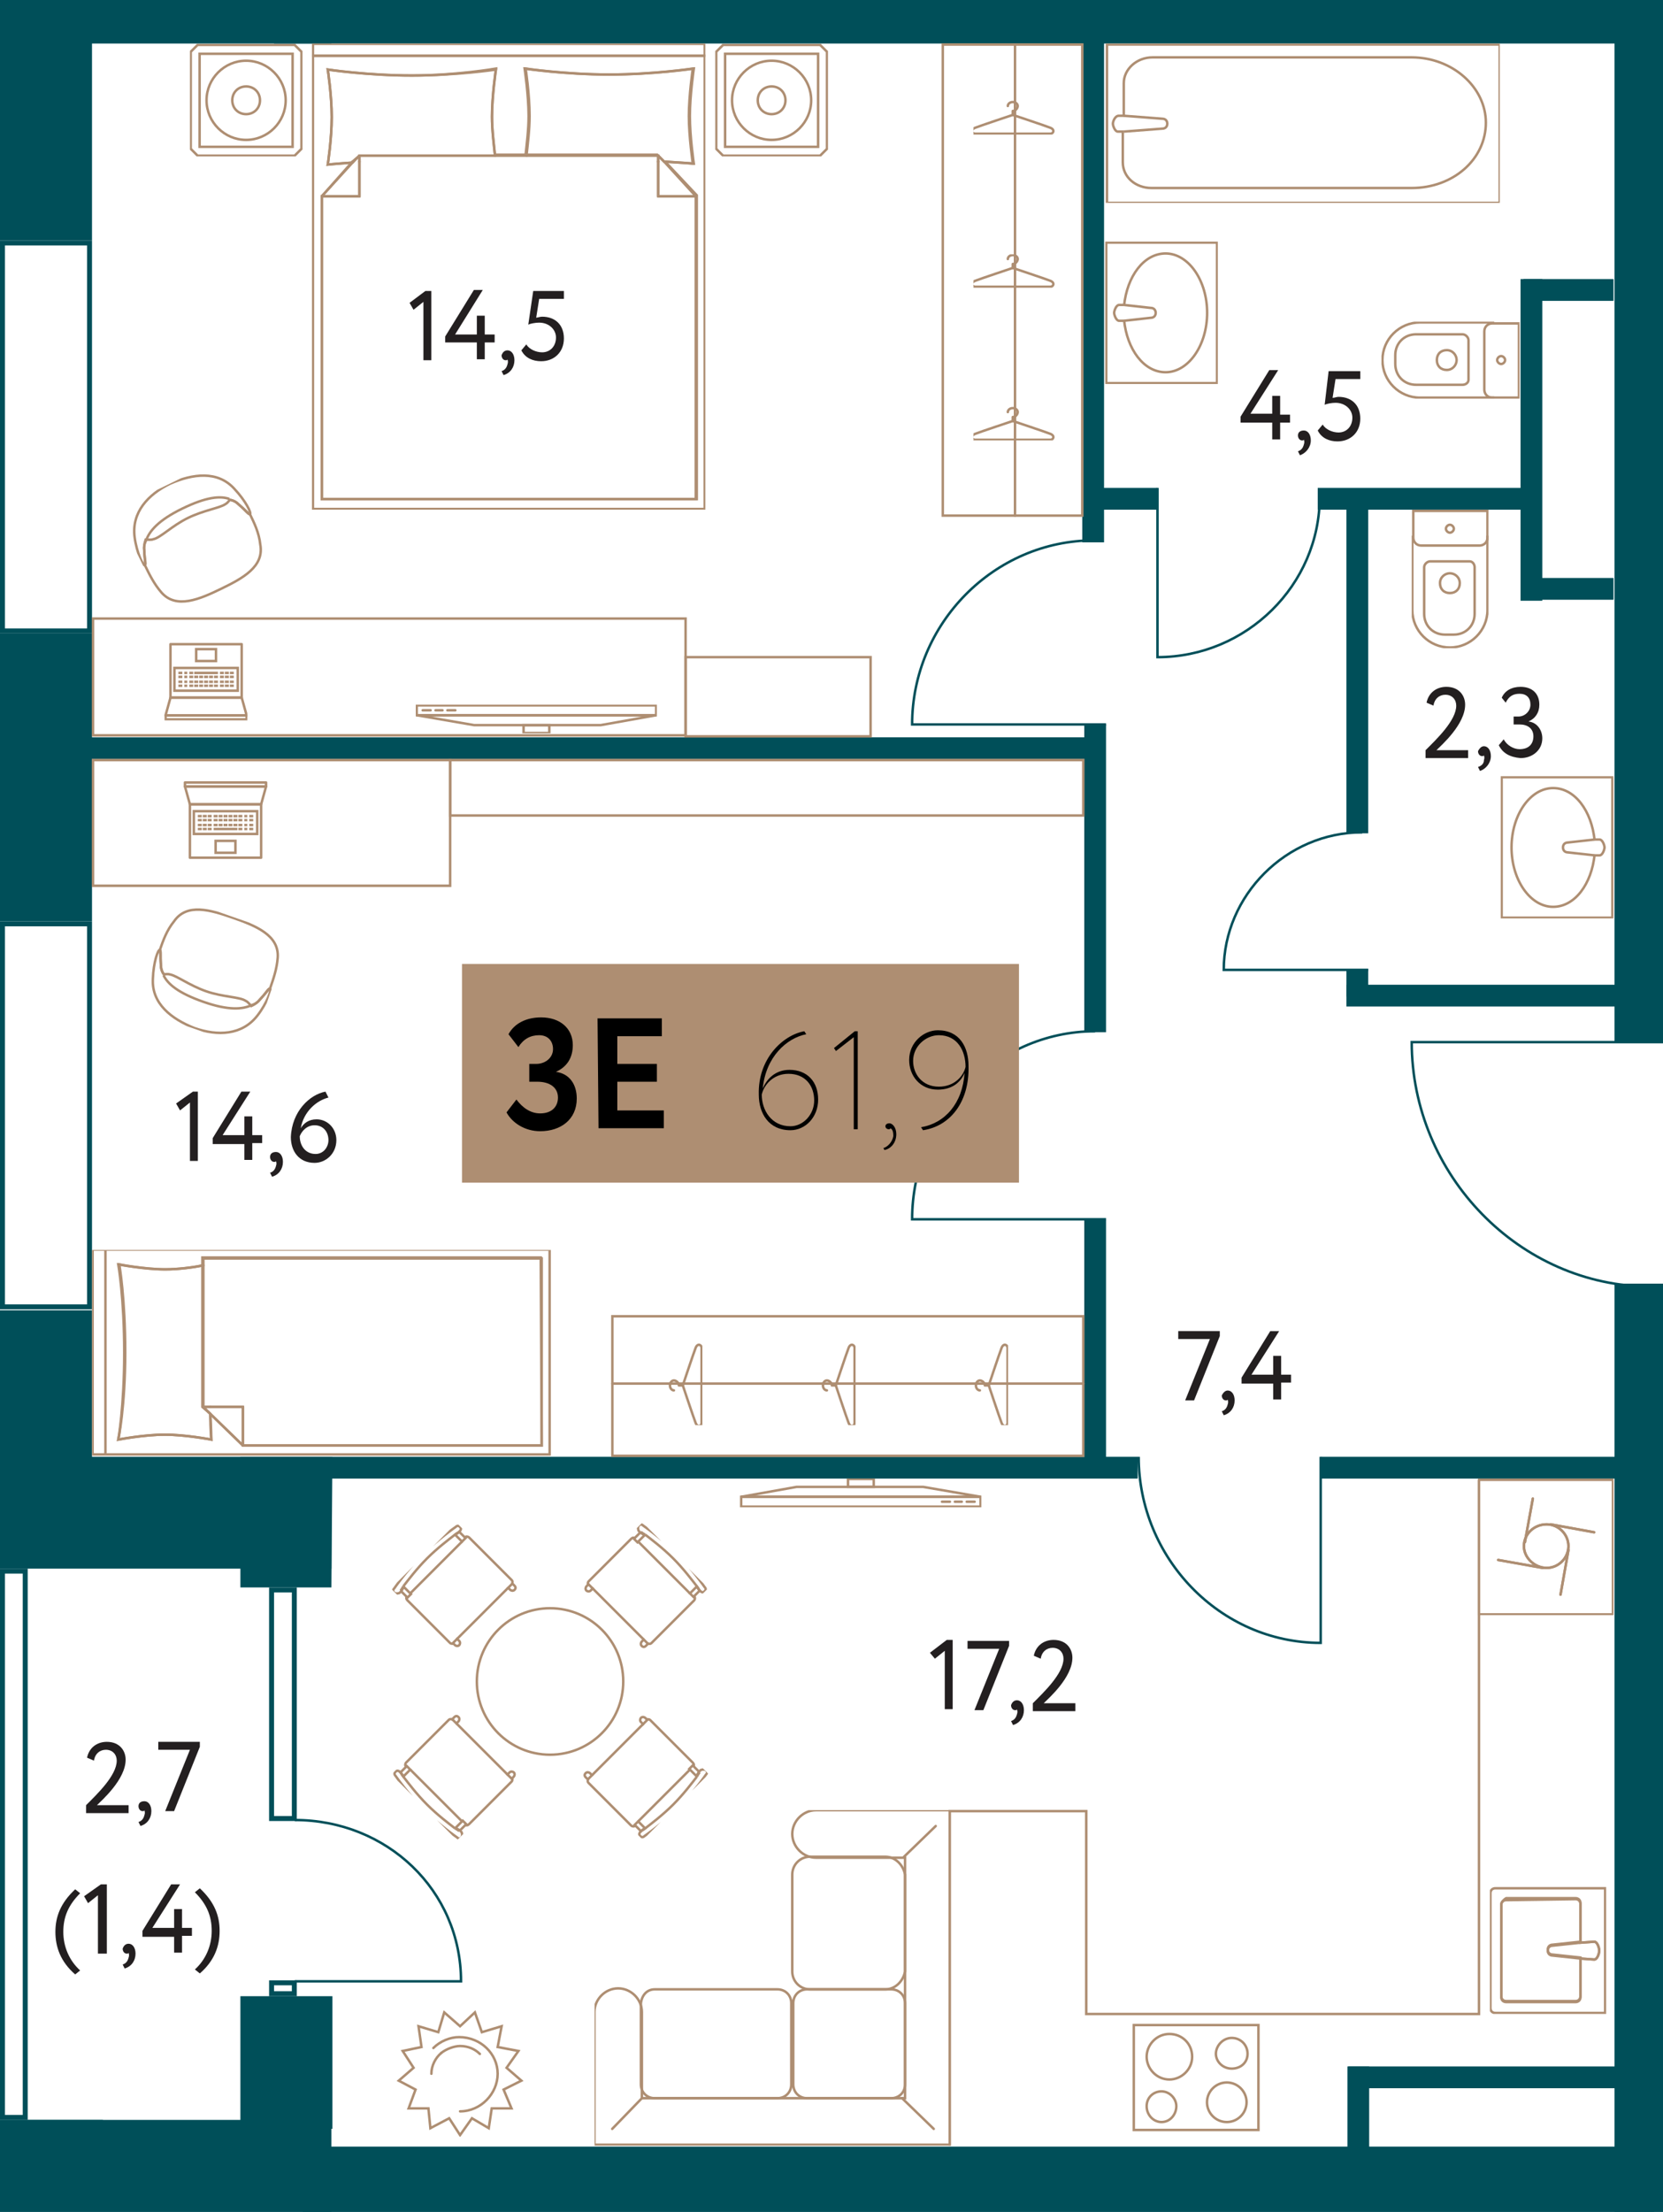 <?xml version="1.0" encoding="utf-8"?>
<!-- Generator: Adobe Illustrator 27.7.0, SVG Export Plug-In . SVG Version: 6.00 Build 0)  -->
<svg version="1.1" id="Layer_1" xmlns="http://www.w3.org/2000/svg" xmlns:xlink="http://www.w3.org/1999/xlink" x="0px" y="0px"
	 width="168.1px" height="223.5px" viewBox="0 0 168.1 223.5" enable-background="new 0 0 168.1 223.5" xml:space="preserve">
<symbol  id="NB" viewBox="-3.9 -4.2 7.8 8.4">
	<polygon fill="none" stroke="#AE8E72" stroke-width="0.25" stroke-linejoin="round" stroke-miterlimit="10" points="3.8,-3.6 
		-1.6,-3.6 -1.6,3.6 3.8,3.6 	"/>
	<polygon fill="none" stroke="#AE8E72" stroke-width="0.25" stroke-linejoin="round" stroke-miterlimit="10" points="-3.4,-4.1 
		-1.6,-3.6 -1.6,3.6 -3.4,4.1 	"/>
	<polygon fill="none" stroke="#AE8E72" stroke-width="0.25" stroke-linejoin="round" stroke-miterlimit="10" points="-3.4,-4.1 
		-3.8,-4.1 -3.8,4.1 -3.4,4.1 	"/>
	<polygon fill="none" stroke="#AE8E72" stroke-width="0.25" stroke-miterlimit="10" points="3.3,-1 2.1,-1 2.1,1 3.3,1 	"/>
	<g>
		<line fill="none" stroke="#AE8E72" stroke-width="0.25" stroke-miterlimit="10" x1="-0.4" y1="2.4" x2="-0.4" y2="2.8"/>
		<line fill="none" stroke="#AE8E72" stroke-width="0.25" stroke-miterlimit="10" x1="-0.4" y1="1.9" x2="-0.4" y2="2.2"/>
		<line fill="none" stroke="#AE8E72" stroke-width="0.25" stroke-miterlimit="10" x1="-0.4" y1="1.3" x2="-0.4" y2="1.7"/>
		<line fill="none" stroke="#AE8E72" stroke-width="0.25" stroke-miterlimit="10" x1="-0.4" y1="0.8" x2="-0.4" y2="1.2"/>
		<line fill="none" stroke="#AE8E72" stroke-width="0.25" stroke-miterlimit="10" x1="-0.4" y1="0.3" x2="-0.4" y2="0.7"/>
		<line fill="none" stroke="#AE8E72" stroke-width="0.25" stroke-miterlimit="10" x1="-0.4" y1="-0.2" x2="-0.4" y2="0.2"/>
		<line fill="none" stroke="#AE8E72" stroke-width="0.25" stroke-miterlimit="10" x1="-0.4" y1="-0.7" x2="-0.4" y2="-0.3"/>
		<line fill="none" stroke="#AE8E72" stroke-width="0.25" stroke-miterlimit="10" x1="-0.4" y1="-1.2" x2="-0.4" y2="-0.8"/>
		<line fill="none" stroke="#AE8E72" stroke-width="0.25" stroke-miterlimit="10" x1="-0.4" y1="-1.8" x2="-0.4" y2="-1.4"/>
		<line fill="none" stroke="#AE8E72" stroke-width="0.25" stroke-miterlimit="10" x1="-0.4" y1="-2.3" x2="-0.4" y2="-1.9"/>
		<line fill="none" stroke="#AE8E72" stroke-width="0.25" stroke-miterlimit="10" x1="-0.4" y1="-2.8" x2="-0.4" y2="-2.4"/>
	</g>
	<g>
		<line fill="none" stroke="#AE8E72" stroke-width="0.25" stroke-miterlimit="10" x1="0" y1="2.4" x2="0" y2="2.8"/>
		<line fill="none" stroke="#AE8E72" stroke-width="0.25" stroke-miterlimit="10" x1="0" y1="1.9" x2="0" y2="2.2"/>
		<line fill="none" stroke="#AE8E72" stroke-width="0.25" stroke-miterlimit="10" x1="0" y1="1.3" x2="0" y2="1.7"/>
		<line fill="none" stroke="#AE8E72" stroke-width="0.25" stroke-miterlimit="10" x1="0" y1="0.8" x2="0" y2="1.2"/>
		<line fill="none" stroke="#AE8E72" stroke-width="0.25" stroke-miterlimit="10" x1="0" y1="0.3" x2="0" y2="0.7"/>
		<line fill="none" stroke="#AE8E72" stroke-width="0.25" stroke-miterlimit="10" x1="0" y1="-0.2" x2="0" y2="0.2"/>
		<line fill="none" stroke="#AE8E72" stroke-width="0.25" stroke-miterlimit="10" x1="0" y1="-0.7" x2="0" y2="-0.3"/>
		<line fill="none" stroke="#AE8E72" stroke-width="0.25" stroke-miterlimit="10" x1="0" y1="-1.2" x2="0" y2="-0.8"/>
		<line fill="none" stroke="#AE8E72" stroke-width="0.25" stroke-miterlimit="10" x1="0" y1="-1.8" x2="0" y2="-1.4"/>
		<line fill="none" stroke="#AE8E72" stroke-width="0.25" stroke-miterlimit="10" x1="0" y1="-2.3" x2="0" y2="-1.9"/>
		<line fill="none" stroke="#AE8E72" stroke-width="0.25" stroke-miterlimit="10" x1="0" y1="-2.8" x2="0" y2="-2.4"/>
	</g>
	<g>
		<line fill="none" stroke="#AE8E72" stroke-width="0.25" stroke-miterlimit="10" x1="0.5" y1="2.4" x2="0.5" y2="2.8"/>
		<line fill="none" stroke="#AE8E72" stroke-width="0.25" stroke-miterlimit="10" x1="0.5" y1="1.9" x2="0.5" y2="2.2"/>
		<line fill="none" stroke="#AE8E72" stroke-width="0.25" stroke-miterlimit="10" x1="0.5" y1="1.3" x2="0.5" y2="1.7"/>
		<line fill="none" stroke="#AE8E72" stroke-width="0.25" stroke-miterlimit="10" x1="0.5" y1="0.8" x2="0.5" y2="1.2"/>
		<line fill="none" stroke="#AE8E72" stroke-width="0.25" stroke-miterlimit="10" x1="0.5" y1="0.3" x2="0.5" y2="0.7"/>
		<line fill="none" stroke="#AE8E72" stroke-width="0.25" stroke-miterlimit="10" x1="0.5" y1="-0.2" x2="0.5" y2="0.2"/>
		<line fill="none" stroke="#AE8E72" stroke-width="0.25" stroke-miterlimit="10" x1="0.5" y1="-0.7" x2="0.5" y2="-0.3"/>
		<line fill="none" stroke="#AE8E72" stroke-width="0.25" stroke-miterlimit="10" x1="0.5" y1="-1.2" x2="0.5" y2="-0.8"/>
		<line fill="none" stroke="#AE8E72" stroke-width="0.25" stroke-miterlimit="10" x1="0.5" y1="-1.8" x2="0.5" y2="-1.4"/>
		<line fill="none" stroke="#AE8E72" stroke-width="0.25" stroke-miterlimit="10" x1="0.5" y1="-2.3" x2="0.5" y2="-1.9"/>
		<line fill="none" stroke="#AE8E72" stroke-width="0.25" stroke-miterlimit="10" x1="0.5" y1="-2.8" x2="0.5" y2="-2.4"/>
	</g>
	<line fill="none" stroke="#AE8E72" stroke-width="0.25" stroke-miterlimit="10" x1="0.9" y1="2.4" x2="0.9" y2="2.8"/>
	<line fill="none" stroke="#AE8E72" stroke-width="0.25" stroke-miterlimit="10" x1="0.9" y1="1.9" x2="0.9" y2="2.2"/>
	<line fill="none" stroke="#AE8E72" stroke-width="0.25" stroke-miterlimit="10" x1="0.9" y1="1.3" x2="0.9" y2="1.7"/>
	<line fill="none" stroke="#AE8E72" stroke-width="0.25" stroke-miterlimit="10" x1="0.9" y1="-1.2" x2="0.9" y2="1.2"/>
	<line fill="none" stroke="#AE8E72" stroke-width="0.25" stroke-miterlimit="10" x1="0.9" y1="-1.8" x2="0.9" y2="-1.4"/>
	<line fill="none" stroke="#AE8E72" stroke-width="0.25" stroke-miterlimit="10" x1="0.9" y1="-2.3" x2="0.9" y2="-1.9"/>
	<line fill="none" stroke="#AE8E72" stroke-width="0.25" stroke-miterlimit="10" x1="0.9" y1="-2.8" x2="0.9" y2="-2.4"/>
	<polygon fill="none" stroke="#AE8E72" stroke-width="0.25" stroke-miterlimit="10" points="1.4,-3.2 -0.9,-3.2 -0.9,3.2 1.4,3.2 	
		"/>
</symbol>
<symbol  id="Ванна" viewBox="-20 -8.1 40 16.2">
	<g>
		<path fill="none" stroke="#AE8E72" stroke-width="0.25" stroke-miterlimit="10" d="M-19.9,8V-8h39.7V8H-19.9z M18.6-0.8h-0.5v-3.3
			c0-1.4-1.3-2.6-2.9-2.6H-11c-4.1,0-7.5,3-7.5,6.6l0,0c0,3.7,3.3,6.6,7.5,6.6h26.3c1.6,0,2.9-1.1,2.9-2.6V0.8h0.5
			c0.3,0,0.5-0.6,0.5-0.8S19-0.8,18.6-0.8z"/>
		<path fill="none" stroke="#AE8E72" stroke-width="0.25" stroke-miterlimit="10" d="M18.1,0.8l-3.9-0.3c-0.3,0-0.5-0.2-0.5-0.5
			s0.2-0.5,0.5-0.5l3.9-0.3"/>
	</g>
</symbol>
<symbol  id="Диван_угловой2" viewBox="-18.1 -17 36.2 34">
	<path fill="none" stroke="#AE8E72" stroke-width="0.25" stroke-miterlimit="10" d="M-11.9-1.2H0.5c0.8,0,1.4-0.6,1.4-1.4v-8.2
		c0-0.8-0.6-1.4-1.4-1.4h-12.4c-0.8,0-1.4,0.6-1.4,1.4v8.2C-13.2-1.8-12.7-1.2-11.9-1.2z"/>
	<path fill="none" stroke="#AE8E72" stroke-width="0.25" stroke-miterlimit="10" d="M2,0.6v9.8c0,1,0.8,1.8,1.8,1.8h7.6
		c1,0,1.8-0.8,2-1.8V0.6c-0.2-1-1-1.8-2-1.8H3.8C2.8-1.2,2-0.4,2,0.6z"/>
	<path fill="none" stroke="#AE8E72" stroke-width="0.25" stroke-miterlimit="7" d="M18-16.9v33.8l0,0h-4.7l0,0H4.4
		c-1.3,0-2.4-1.1-2.4-2.4s1.1-2.4,2.4-2.4h8.8h0.2v-24.3h-26.6v8.7c0,1.3-1.1,2.4-2.4,2.4S-18-2.2-18-3.5v-8.7v-4.7h2.4h20h2.4H17
		H18z"/>
	
		<line fill="none" stroke="#AE8E72" stroke-width="0.25" stroke-linecap="round" stroke-miterlimit="10" x1="-13.2" y1="-12.2" x2="-16.2" y2="-15.3"/>
	
		<line fill="none" stroke="#AE8E72" stroke-width="0.25" stroke-linecap="round" stroke-miterlimit="10" x1="13.1" y1="-12.2" x2="16.3" y2="-15.3"/>
	
		<line fill="none" stroke="#AE8E72" stroke-width="0.25" stroke-linecap="round" stroke-miterlimit="10" x1="13.3" y1="12.2" x2="16.5" y2="15.3"/>
	<path fill="none" stroke="#AE8E72" stroke-width="0.25" stroke-miterlimit="10" d="M3.5-1.2H12c0.8,0,1.4-0.6,1.4-1.4v-8.2
		c0-0.8-0.6-1.4-1.4-1.4H3.5c-0.8,0-1.4,0.6-1.4,1.4v8.2C2.1-1.8,2.7-1.2,3.5-1.2z"/>
</symbol>
<symbol  id="Кресло" viewBox="-6 -6.1 12.1 12.3">
	<g>
		<path fill="none" stroke="#AE8E72" stroke-width="0.25" stroke-miterlimit="10" d="M5.9,0L5.9,0c0,2.4-0.1,4.9-2.3,5.5
			C2.5,5.9,1.4,5.9,0.4,5.9c0-0.1-0.5-0.2-1.4-0.6C-1.3,5.2-1.6,5-1.8,4.7c0.1-0.2,0.2-0.4,0.2-0.6C-1.5,3.4-2,1.9-2,0.1
			S-1.4-3.3-1.6-4c0-0.2-0.2-0.5-0.3-0.7C-1.6-5-1.3-5.2-1-5.3c0.9-0.4,1.3-0.4,1.4-0.6c1,0,2.1,0,3.2,0.3C5.8-5,5.9-2.4,5.9,0
			L5.9,0L5.9,0L5.9,0z"/>
		<path fill="none" stroke="#AE8E72" stroke-width="0.25" stroke-miterlimit="10" d="M-1.8-4.7C-2.5-4-3.1-2.7-3.1,0l0,0
			c0,2.7,0.5,4,1.2,4.7"/>
		<path fill="none" stroke="#AE8E72" stroke-width="0.25" stroke-miterlimit="10" d="M0.4,5.9C0.4,5.9,0.5,5.9,0.4,5.9
			c0,0.2-1.4,0.2-3-0.3C-5,4.9-5.8,2.5-5.9,0l0,0l0,0l0,0l0,0c0-2.5,0.9-4.8,3.3-5.6c1.5-0.5,3-0.5,3-0.3l0,0"/>
		<path fill="none" stroke="#AE8E72" stroke-width="0.25" stroke-miterlimit="10" d="M-1.8,4.7C-1.6,5-1.3,5.2-1,5.3
			c0.9,0.4,1.3,0.4,1.4,0.6"/>
		<path fill="none" stroke="#AE8E72" stroke-width="0.25" stroke-miterlimit="10" d="M0.4-5.9c0,0.1-0.5,0.2-1.4,0.6
			C-1.3-5.2-1.6-5-1.8-4.7"/>
	</g>
</symbol>
<symbol  id="Кровать_1-сп" viewBox="-23.2 -10.5 46.5 21">
	<g>
		<path fill="none" stroke="#AE8E72" stroke-width="0.25" stroke-linecap="round" stroke-miterlimit="10" d="M-21.8,10.4v-20.7h44.9
			v20.7H-21.8z M-21.8,10.4v-20.7h-1.3v20.7H-21.8z M22.3-9.4H-7.9l0,0l0,0l0,0l-3.3,3.2c0.1-1.5,0.1-2.6,0.1-2.6s-2.6,0.5-4.7,0.5
			s-4.7-0.5-4.7-0.5s0.6,3.3,0.6,8.8s-0.6,8.9-0.6,8.9s2.6-0.5,4.7-0.5c1.3,0,2.9,0.2,3.8,0.4v0.8h34.2L22.3-9.4L22.3-9.4z"/>
		<path fill="none" stroke="#AE8E72" stroke-width="0.25" stroke-linecap="round" stroke-miterlimit="10" d="M-11.9,8.8
			c-1-0.2-2.5-0.4-3.8-0.4c-2.1,0-4.7,0.5-4.7,0.5s0.6-3.4,0.6-8.9s-0.7-8.8-0.7-8.8s2.6,0.5,4.7,0.5s4.7-0.5,4.7-0.5
			s-0.1,1-0.1,2.6L-12-5.5V8.8H-11.9z"/>
		<polyline fill="none" stroke="#AE8E72" stroke-width="0.25" stroke-linecap="round" stroke-miterlimit="10" points="-11.2,-5.5 
			-7.9,-5.5 -7.9,-9.4 -7.9,-9.4 22.3,-9.4 22.3,9.5 -11.9,9.5 -11.9,8.8 		"/>
		
			<polyline fill="none" stroke="#AE8E72" stroke-width="0.25" stroke-linecap="round" stroke-linejoin="round" stroke-miterlimit="10" points="
			-11.2,-6.2 -7.9,-9.4 -7.9,-5.5 -11.2,-5.5 		"/>
		
			<polyline fill="none" stroke="#AE8E72" stroke-width="0.25" stroke-linecap="round" stroke-linejoin="round" stroke-miterlimit="10" points="
			-11.2,-5.5 -11.9,-5.5 -11.2,-6.2 		"/>
		<path fill="none" stroke="#AE8E72" stroke-width="0.25" stroke-linecap="round" stroke-miterlimit="10" d="M-11,8.9"/>
		<polyline fill="none" stroke="#AE8E72" stroke-width="0.25" stroke-linecap="round" stroke-miterlimit="10" points="-11.9,8.8 
			-11.9,-5.5 -11.2,-5.5 		"/>
	</g>
</symbol>
<symbol  id="Кровать_2-сп" viewBox="-19.9 -23.6 39.8 47.2">
	<g>
		<path fill="none" stroke="#AE8E72" stroke-width="0.25" stroke-linecap="round" stroke-miterlimit="10" d="M-19.8,23.5v-45.8h39.6
			v45.8H-19.8z M18.9-8.1L18.9-8.1L18.9-8.1L18.9-8.1l-3.1-3.4c1.5,0.1,2.5,0.2,2.5,0.2s-0.4-2.6-0.4-4.8s0.4-4.8,0.4-4.8
			s-4,0.6-8.5,0.6S1.3-21,1.3-21s0.4,2.7,0.4,4.8c0,1.4-0.2,2.9-0.3,3.9H0.1H0h-1.8c-0.1-1-0.3-2.5-0.3-3.9c0-2.2,0.4-4.8,0.4-4.8
			s-4,0.6-8.5,0.6s-8.5-0.6-8.5-0.6s0.4,2.7,0.4,4.8s-0.4,4.8-0.4,4.8s1.2-0.1,2.9-0.2L-19-8.2l0,0l0,0l0,0v30.7h18.9H0h18.9V-8.1z"
			/>
		<path fill="none" stroke="#AE8E72" stroke-width="0.25" stroke-linecap="round" stroke-miterlimit="10" d="M1.4-12.2
			c0.1-1,0.3-2.5,0.3-3.9c0-2.1-0.4-4.8-0.4-4.8s4,0.6,8.5,0.6s8.5-0.6,8.5-0.6s-0.4,2.6-0.4,4.8s0.4,4.8,0.4,4.8s-1-0.1-2.5-0.2
			l-0.7-0.7C15.1-12.2,1.4-12.2,1.4-12.2z"/>
		<path fill="none" stroke="#AE8E72" stroke-width="0.25" stroke-linecap="round" stroke-miterlimit="10" d="M-15.7-11.6
			c-1.7,0.1-2.9,0.2-2.9,0.2s0.4-2.7,0.4-4.8s-0.4-4.8-0.4-4.8s4,0.6,8.5,0.6S-1.6-21-1.6-21S-2-18.3-2-16.2c0,1.4,0.2,2.9,0.3,3.9
			H-15L-15.7-11.6z"/>
		
			<polyline fill="none" stroke="#AE8E72" stroke-width="0.25" stroke-linecap="round" stroke-linejoin="round" stroke-miterlimit="10" points="
			-15.1,-11.6 -15.1,-8.1 -18.9,-8.1 -15.7,-11.6 		"/>
		<polyline fill="none" stroke="#AE8E72" stroke-width="0.25" stroke-linecap="round" stroke-miterlimit="10" points="15.1,-11.6 
			15.1,-8.1 18.9,-8.1 18.9,-8.1 18.9,22.5 0.1,22.5 -0.1,22.5 -18.9,22.5 -18.9,-8.1 -18.9,-8.1 -15.1,-8.1 -15.1,-11.6 		"/>
		<polyline fill="none" stroke="#AE8E72" stroke-width="0.25" stroke-linecap="round" stroke-miterlimit="10" points="-1.8,-12.2 
			-0.1,-12.2 0.1,-12.2 1.4,-12.2 		"/>
		
			<polyline fill="none" stroke="#AE8E72" stroke-width="0.25" stroke-linecap="round" stroke-linejoin="round" stroke-miterlimit="10" points="
			15.8,-11.6 18.9,-8.1 15.1,-8.1 15.1,-11.6 		"/>
		<polyline fill="none" stroke="#AE8E72" stroke-width="0.25" stroke-linecap="round" stroke-miterlimit="10" points="1.4,-12.2 
			15.1,-12.2 15.1,-11.6 		"/>
		
			<polyline fill="none" stroke="#AE8E72" stroke-width="0.25" stroke-linecap="round" stroke-linejoin="round" stroke-miterlimit="10" points="
			15.1,-11.6 15.1,-12.2 15.8,-11.6 		"/>
		
			<polyline fill="none" stroke="#AE8E72" stroke-width="0.25" stroke-linecap="round" stroke-linejoin="round" stroke-miterlimit="10" points="
			-15.7,-11.6 -15.1,-12.2 -15.1,-11.6 		"/>
		<polyline fill="none" stroke="#AE8E72" stroke-width="0.25" stroke-linecap="round" stroke-miterlimit="10" points="-15.1,-11.6 
			-15.1,-12.2 -1.8,-12.2 		"/>
	</g>
	<polygon fill="none" stroke="#AE8E72" stroke-width="0.25" stroke-linecap="round" stroke-miterlimit="10" points="-19.8,-23.5 
		-19.8,-22.3 19.8,-22.3 19.8,-23.5 	"/>
</symbol>
<symbol  id="Раковина2" viewBox="-7.2 -5.7 14.4 11.4">
	<g id="Ванна_00000034800419599681909660000013805081331831669669_">
		<path fill="none" stroke="#AE8E72" stroke-width="0.25" stroke-miterlimit="10" d="M-0.8,3.8v0.5c0,0.3,0.6,0.5,0.8,0.5
			s0.8-0.2,0.8-0.5V3.8"/>
		<path fill="none" stroke="#AE8E72" stroke-width="0.25" stroke-miterlimit="10" d="M-0.8,3.8l0.3-2.7c0-0.3,0.2-0.5,0.5-0.5
			s0.5,0.2,0.5,0.5l0.3,2.7"/>
		<polygon fill="none" stroke="#AE8E72" stroke-width="0.25" stroke-miterlimit="10" points="7.1,-5.6 -7.1,-5.6 -7.1,5.6 7.1,5.6 
					"/>
		<path fill="none" stroke="#AE8E72" stroke-width="0.25" stroke-miterlimit="10" d="M-0.7,3.8c-3-0.3-5.3-2-5.3-4.2
			c0-2.3,2.7-4.2,6-4.2s6,1.9,6,4.2c0,2.2-2.3,3.9-5.3,4.2"/>
	</g>
</symbol>
<symbol  id="Ст._машина" viewBox="-6.9 -6.9 13.9 13.9">
	
		<line fill="none" stroke="#AE8E72" stroke-width="0.25" stroke-linecap="round" stroke-miterlimit="10" x1="0.5" y1="2.3" x2="4.9" y2="1.5"/>
	
		<line fill="none" stroke="#AE8E72" stroke-width="0.25" stroke-linecap="round" stroke-miterlimit="10" x1="-0.3" y1="-2.1" x2="-4.8" y2="-1.3"/>
	
		<line fill="none" stroke="#AE8E72" stroke-width="0.25" stroke-linecap="round" stroke-miterlimit="10" x1="2.3" y1="-0.3" x2="1.5" y2="-4.8"/>
	
		<line fill="none" stroke="#AE8E72" stroke-width="0.25" stroke-linecap="round" stroke-miterlimit="10" x1="-2.1" y1="0.5" x2="-1.3" y2="4.9"/>
	<path fill="none" stroke="#AE8E72" stroke-width="0.25" stroke-linecap="round" stroke-miterlimit="10" d="M2.3,0.1
		c0-1.2-1-2.2-2.2-2.2s-2.3,1-2.3,2.2s1,2.2,2.3,2.2C1.3,2.3,2.3,1.3,2.3,0.1z"/>
	
		<line fill="none" stroke="#AE8E72" stroke-width="0.25" stroke-linecap="round" stroke-miterlimit="10" x1="0.5" y1="2.3" x2="4.9" y2="1.5"/>
	
		<line fill="none" stroke="#AE8E72" stroke-width="0.25" stroke-linecap="round" stroke-miterlimit="10" x1="-0.3" y1="-2.1" x2="-4.8" y2="-1.3"/>
	
		<line fill="none" stroke="#AE8E72" stroke-width="0.25" stroke-linecap="round" stroke-miterlimit="10" x1="2.3" y1="-0.3" x2="1.5" y2="-4.8"/>
	
		<line fill="none" stroke="#AE8E72" stroke-width="0.25" stroke-linecap="round" stroke-miterlimit="10" x1="-2.1" y1="0.5" x2="-1.3" y2="4.9"/>
	<path fill="none" stroke="#AE8E72" stroke-width="0.25" stroke-linecap="round" stroke-miterlimit="10" d="M2.3,0.1
		c0-1.2-1-2.2-2.2-2.2s-2.3,1-2.3,2.2s1,2.2,2.3,2.2C1.3,2.3,2.3,1.3,2.3,0.1z"/>
	<polygon fill="none" stroke="#AE8E72" stroke-width="0.25" stroke-linecap="round" stroke-miterlimit="10" points="-6.8,-6.8 
		6.8,-6.8 6.8,6.8 -6.8,6.8 	"/>
</symbol>
<symbol  id="ТВ" viewBox="-12.2 -1.5 24.5 3">
	<polygon fill="none" stroke="#AE8E72" stroke-width="0.25" stroke-miterlimit="10" points="12.1,0.4 -12.1,0.4 -12.1,1.4 12.1,1.4 
			"/>
	<polygon fill="none" stroke="#AE8E72" stroke-width="0.25" stroke-miterlimit="10" points="12.1,0.4 -12.1,0.4 -6.3,-0.6 6.5,-0.6 
			"/>
	
		<line fill="none" stroke="#AE8E72" stroke-width="0.25" stroke-linecap="round" stroke-miterlimit="10" x1="-11.5" y1="0.9" x2="-10.7" y2="0.9"/>
	
		<line fill="none" stroke="#AE8E72" stroke-width="0.25" stroke-linecap="round" stroke-miterlimit="10" x1="-10.2" y1="0.9" x2="-9.5" y2="0.9"/>
	
		<line fill="none" stroke="#AE8E72" stroke-width="0.25" stroke-linecap="round" stroke-miterlimit="10" x1="-9" y1="0.9" x2="-8.2" y2="0.9"/>
	<polygon fill="none" stroke="#AE8E72" stroke-width="0.25" stroke-miterlimit="10" points="1.3,-1.4 -1.3,-1.4 -1.3,-0.6 1.3,-0.6 
			"/>
</symbol>
<symbol  id="Тумба_x2B_лампа" viewBox="-5.7 -5.7 11.4 11.4">
	<polygon fill="none" stroke="#AE8E72" stroke-width="0.25" stroke-linecap="round" stroke-miterlimit="10" points="4.7,-4.7 
		-4.7,-4.7 -4.7,4.7 4.7,4.7 	"/>
	<path fill="none" stroke="#AE8E72" stroke-width="0.25" stroke-linecap="round" stroke-miterlimit="10" d="M0-4L0-4
		c-2.2,0-4,1.8-4,4l0,0c0,2.2,1.8,4,4,4l0,0c2.2,0,4-1.8,4-4l0,0C4-2.2,2.2-4,0-4z"/>
	<path fill="none" stroke="#AE8E72" stroke-width="0.25" stroke-linecap="round" stroke-miterlimit="10" d="M0-1.4L0-1.4
		c-0.8,0-1.4,0.6-1.4,1.4l0,0c0,0.8,0.6,1.4,1.4,1.4l0,0c0.8,0,1.4-0.6,1.4-1.4l0,0C1.4-0.8,0.8-1.4,0-1.4z"/>
	<path fill="none" stroke="#AE8E72" stroke-width="0.25" stroke-linecap="round" stroke-miterlimit="10" d="M4.9-5.6h-9.8
		c-0.3,0.3-0.4,0.4-0.7,0.7v9.8c0.3,0.3,0.4,0.4,0.7,0.7h9.8c0.3-0.3,0.4-0.4,0.7-0.7v-9.8C5.3-5.2,5.2-5.3,4.9-5.6z"/>
</symbol>
<symbol  id="Унитаз" viewBox="-7 -3.9 14.1 7.8">
	<path fill="none" stroke="#AE8E72" stroke-width="0.25" stroke-miterlimit="10" d="M4.4-3.8h-7.5c-2.1,0-3.8,1.7-3.8,3.8l0,0
		c0,2.1,1.7,3.8,3.8,3.8h7.5"/>
	<path fill="none" stroke="#AE8E72" stroke-width="0.25" stroke-miterlimit="10" d="M1.2-2.5h-4.7c-1.2,0-2.1,0.9-2.1,2.1v0.9
		c0,1.2,0.9,2.1,2.1,2.1h4.7c0.3,0,0.6-0.3,0.6-0.6v-4C1.8-2.3,1.5-2.5,1.2-2.5z"/>
	<path fill="none" stroke="#AE8E72" stroke-width="0.25" stroke-miterlimit="10" d="M6.9-3.8H4.2C3.7-3.8,3.4-3.4,3.4-3v5.9
		c0,0.5,0.4,0.8,0.8,0.8h2.7C6.9,3.7,6.9-3.8,6.9-3.8z"/>
	<path fill="none" stroke="#AE8E72" stroke-width="0.25" stroke-miterlimit="10" d="M5.5,0c0-0.2-0.2-0.4-0.4-0.4S4.7-0.2,4.7,0
		s0.2,0.4,0.4,0.4S5.5,0.2,5.5,0z"/>
	<path fill="none" stroke="#AE8E72" stroke-width="0.25" stroke-miterlimit="10" d="M0.6,0c0-0.5-0.4-1-1-1s-1,0.4-1,1s0.4,1,1,1
		S0.6,0.5,0.6,0z"/>
</symbol>
<symbol  id="Цветок_x3F_" viewBox="-6.4 -6.4 12.8 12.8">
	<polygon fill="none" stroke="#AE8E72" stroke-width="0.25" stroke-miterlimit="10" points="0,4.8 1.5,6.2 2.2,4.2 4.2,4.8 3.8,2.7 
		5.9,2.3 4.7,0.6 6.2,-0.7 4.4,-1.6 5.2,-3.5 3.2,-3.5 2.9,-5.5 1.2,-4.5 0,-6.2 -1.1,-4.5 -3,-5.5 -3.2,-3.5 -5.2,-3.5 -4.5,-1.6 
		-6.2,-0.7 -4.7,0.6 -5.8,2.3 -3.9,2.7 -4.2,4.8 -2.2,4.2 -1.6,6.2 	"/>
	<path fill="none" stroke="#AE8E72" stroke-width="0.25" stroke-linecap="round" stroke-miterlimit="10" d="M-2.7,2.6
		C-2,3.3-1,3.7-0.1,3.7C2.1,3.7,3.8,2,3.8,0S2.1-3.8,0-3.8"/>
	<path fill="none" stroke="#AE8E72" stroke-width="0.25" stroke-linecap="round" stroke-miterlimit="10" d="M-2.9,0
		c0,0.8,0.4,1.6,1,2.1"/>
	<path fill="none" stroke="#AE8E72" stroke-width="0.25" stroke-linecap="round" stroke-miterlimit="10" d="M-1.9,2.1
		C-1.4,2.5-0.6,2.8,0,2.8c0.8,0,1.5-0.3,2-0.8"/>
</symbol>
<symbol  id="вешалка" viewBox="-4.2 -1.7 8.5 3.4">
	<path fill="none" stroke="#AE8E72" stroke-width="0.25" stroke-linejoin="round" stroke-miterlimit="10" d="M0,0.3
		c0,0,3.3-1.1,3.8-1.3s0.3-0.6,0-0.6H0h-3.8c-0.3,0-0.5,0.4,0,0.6S0,0.3,0,0.3z"/>
	
		<path fill="none" stroke="#AE8E72" stroke-width="0.25" stroke-linecap="round" stroke-linejoin="round" stroke-miterlimit="10" d="
		M-0.5,1.2c0,0.2,0.2,0.4,0.5,0.4s0.5-0.2,0.5-0.4C0.5,1,0.3,0.7,0,0.7V0.3"/>
</symbol>
<symbol  id="плита" viewBox="-5.4 -6.4 10.9 12.9">
	<polygon fill="none" stroke="#AE8E72" stroke-width="0.25" stroke-miterlimit="10" points="5.3,-6.3 -5.3,-6.3 -5.3,6.3 5.3,6.3 	
		"/>
	<path fill="none" stroke="#AE8E72" stroke-width="0.25" stroke-miterlimit="10" d="M-0.9,3.6C-0.9,2.7-1.6,2-2.4,2S-4,2.7-4,3.6
		s0.7,1.6,1.6,1.6S-0.9,4.5-0.9,3.6z"/>
	<path fill="none" stroke="#AE8E72" stroke-width="0.25" stroke-miterlimit="10" d="M4.5,3.1c0-1.1-0.9-2-2-2s-2,0.9-2,2s0.9,2,2,2
		S4.5,4.2,4.5,3.1z"/>
	<path fill="none" stroke="#AE8E72" stroke-width="0.25" stroke-miterlimit="10" d="M4.5-3.5C4.5-4.3,3.8-5,2.9-5S1.4-4.3,1.4-3.5
		S2.1-2,2.9-2S4.5-2.6,4.5-3.5z"/>
	<path fill="none" stroke="#AE8E72" stroke-width="0.25" stroke-miterlimit="10" d="M0.2-2.7C0.2-4-0.9-5-2.1-5s-2.3,1-2.3,2.3
		s1,2.3,2.3,2.3S0.2-1.5,0.2-2.7z"/>
</symbol>
<symbol  id="раковина_x5F_1" viewBox="-6.4 -5.9 12.9 11.9">
	<g>
		<path fill="none" stroke="#AE8E72" stroke-width="0.25" stroke-miterlimit="10" d="M5.8,5.8H-5.8c-0.3,0-0.5-0.2-0.5-0.5V-5.8H6.3
			V5.3C6.3,5.6,6.1,5.8,5.8,5.8z M5.2-2.8c0-0.3-0.2-0.5-0.5-0.5H0.8l0.1-1.4C0.9-5,0.3-5.2,0-5.2S-0.9-5-0.9-4.7l0.1,1.4h-3.9
			c-0.3,0-0.5,0.2-0.5,0.5v7c0,0.3,0.2,0.5,0.5,0.5h9.3c0.3,0,0.5-0.2,0.5-0.5L5.2-2.8L5.2-2.8z"/>
		<path fill="none" stroke="#AE8E72" stroke-width="0.25" stroke-miterlimit="10" d="M4.7,4.7h-9.3c-0.3,0-0.5-0.2-0.5-0.5v-7
			c0-0.3,0.2-0.5,0.5-0.5h3.9l0.3,2.8C-0.4-0.2-0.2,0,0.1,0s0.5-0.2,0.5-0.5l0.3-2.8h3.9c0.3,0,0.5,0.2,0.5,0.5v7
			C5.2,4.4,4.9,4.7,4.7,4.7z"/>
		<path fill="none" stroke="#AE8E72" stroke-width="0.25" stroke-miterlimit="10" d="M-0.8-3.3l-0.1-1.4C-0.9-5-0.3-5.2,0-5.2
			S0.9-5,0.9-4.7L0.8-3.3"/>
		<path fill="none" stroke="#AE8E72" stroke-width="0.25" stroke-miterlimit="10" d="M0.8-3.3L0.5-0.5C0.5-0.2,0.3,0,0,0
			s-0.5-0.2-0.5-0.5l-0.3-2.8"/>
	</g>
</symbol>
<symbol  id="стул" viewBox="-4.8 -4.7 9.7 9.4">
	<path fill="none" stroke="#AE8E72" stroke-width="0.25" stroke-miterlimit="10" d="M-3.8-2.7h-0.5l0,0v-0.9c0.1,0,0.3-0.1,0.5-0.1
		C-3.8-3.7-3.8-2.7-3.8-2.7z"/>
	<path fill="none" stroke="#AE8E72" stroke-width="0.25" stroke-miterlimit="10" d="M-3.8,3.9v0.3c0,0.1-0.1,0.3-0.3,0.3
		c-0.2,0-0.3-0.1-0.3-0.3V3.9l0,0H-3.8z"/>
	<path fill="none" stroke="#AE8E72" stroke-width="0.25" stroke-miterlimit="10" d="M4.1,3.9v0.3c0,0.1-0.1,0.3-0.3,0.3
		c-0.1,0-0.3-0.1-0.3-0.3V3.9H4.1L4.1,3.9z"/>
	<path fill="none" stroke="#AE8E72" stroke-width="0.25" stroke-miterlimit="10" d="M3.6-2.7v-0.9c0.2,0,0.4,0.1,0.5,0.1v0.9l0,0
		H3.6V-2.7z"/>
	<line fill="none" stroke="#AE8E72" stroke-width="0.25" stroke-miterlimit="10" x1="-3.8" y1="-2.7" x2="3.6" y2="-2.7"/>
	<line fill="none" stroke="#AE8E72" stroke-width="0.25" stroke-miterlimit="10" x1="3.6" y1="3.9" x2="-3.8" y2="3.9"/>
	<path fill="none" stroke="#AE8E72" stroke-width="0.25" stroke-miterlimit="10" d="M4.1-2.7c0.1,0,0.2,0.1,0.2,0.3v6.1
		c0,0.1-0.1,0.2-0.2,0.3"/>
	<path fill="none" stroke="#AE8E72" stroke-width="0.25" stroke-miterlimit="10" d="M-4.3,3.9c-0.1,0-0.3-0.1-0.3-0.3v-6.1
		c0-0.1,0.1-0.3,0.3-0.3"/>
	<path fill="none" stroke="#AE8E72" stroke-width="0.25" stroke-miterlimit="10" d="M-4.3-3.6C-4.4-3.6-4.4-3.6-4.3-3.6
		c-0.3,0-0.4-0.1-0.4-0.3s0.1-0.3,0.3-0.3c0,0,2.2-0.4,4.4-0.4s4.4,0.4,4.4,0.4c0.2,0,0.3,0.1,0.3,0.3S4.4-3.5,4.3-3.5
		c0,0,0,0-0.1,0"/>
	<path fill="none" stroke="#AE8E72" stroke-width="0.25" stroke-miterlimit="10" d="M3.6-3.7L3.6-3.7C2.8-3.8,1.4-4-0.1-4
		S-3-3.8-3.8-3.7l0,0"/>
	<path fill="none" stroke="#AE8E72" stroke-width="0.25" stroke-miterlimit="10" d="M-3.8-3.7L-3.8-3.7C-4-3.6-4.2-3.6-4.3-3.6"/>
	<path fill="none" stroke="#AE8E72" stroke-width="0.25" stroke-miterlimit="10" d="M4.1-3.6c-0.1,0-0.2,0-0.5-0.1l0,0"/>
</symbol>
<g id="Flat">
	<rect y="0" fill="none" width="168.1" height="223.5"/>
</g>
<g id="Other">
	<g>
		<rect y="214.2" fill="#004F59" width="10.4" height="8.9"/>
		<rect y="132.4" fill="#004F59" width="9.3" height="19.2"/>
		<polygon fill="#004F59" points="24.3,147.2 33.6,147.2 33.5,160.4 24.3,160.4 		"/>
		<rect x="24.3" y="201.7" fill="#004F59" width="9.3" height="13.4"/>
		<rect y="147.2" fill="#004F59" width="33.5" height="11.3"/>
		<rect y="214.2" fill="#004F59" width="33.5" height="9.3"/>
		<rect y="64" fill="#004F59" width="9.3" height="29.1"/>
		<rect y="0" fill="#004F59" width="9.3" height="24.3"/>
		<rect y="0" fill="#004F59" width="33.5" height="4.4"/>
		<rect x="27.7" y="0" fill="#004F59" width="140.4" height="4.4"/>
		<rect x="163.2" y="0.6" fill="#004F59" width="5" height="104.7"/>
		<rect x="163.2" y="129.7" fill="#004F59" width="5" height="93.8"/>
		<rect x="30.6" y="216.9" fill="#004F59" width="136.6" height="6.6"/>
	</g>
	<g>
		<rect x="111.3" y="49.3" fill-rule="evenodd" clip-rule="evenodd" fill="#004F59" width="5.7" height="2.2"/>
		<rect x="154" y="28.2" fill-rule="evenodd" clip-rule="evenodd" fill="#004F59" width="9.1" height="2.2"/>
		<rect x="154" y="58.4" fill-rule="evenodd" clip-rule="evenodd" fill="#004F59" width="9.1" height="2.2"/>
		<rect x="133.2" y="49.3" fill-rule="evenodd" clip-rule="evenodd" fill="#004F59" width="20.8" height="2.2"/>
		<rect x="136.1" y="99.5" fill="#004F59" width="27.6" height="2.2"/>
		<rect x="109.6" y="123.3" fill="#004F59" width="2.2" height="25.7"/>
		<rect x="33.5" y="147.2" fill="#004F59" width="81.5" height="2.2"/>
		<rect x="133.5" y="147.2" fill="#004F59" width="30.3" height="2.2"/>
		<rect x="136.3" y="208.8" fill="#004F59" width="28.6" height="2.2"/>
		<rect x="136.2" y="208.8" fill="#004F59" width="2.2" height="9.4"/>
		<rect x="109.6" y="73.2" fill="#004F59" width="2.2" height="31.1"/>
		<rect x="136.1" y="50.5" fill="#004F59" width="2.2" height="33.7"/>
		<rect x="136.1" y="97.9" fill="#004F59" width="2.2" height="2.8"/>
		<rect x="153.7" y="28.2" fill="#004F59" width="2.2" height="32.5"/>
		<rect x="8.3" y="74.5" fill="#004F59" width="103.3" height="2.2"/>
		<rect x="109.4" y="3.2" fill="#004F59" width="2.2" height="51.6"/>
	</g>
	<g>
		<g>
			<path fill="#004F59" d="M8.8,24.8v38.7H0.5V24.8H8.8 M9.3,24.3H0V64h9.3V24.3L9.3,24.3z"/>
		</g>
		<g>
			<path fill="#004F59" d="M8.8,93.6v38.2H0.5V93.6H8.8 M9.3,93.1H0v39.2h9.3V93.1L9.3,93.1z"/>
		</g>
		<g>
			<path fill="#004F59" d="M2.3,159v54.7H0.5V159H2.3 M2.8,158.5H0v55.7h2.8V158.5L2.8,158.5z"/>
		</g>
	</g>
	<g>
		<g>
			<path fill="#004F59" d="M29.5,160.9v22.6h-1.8v-22.6H29.5 M30,160.4h-2.8V184H30V160.4L30,160.4z"/>
		</g>
		<g>
			<path fill="#004F59" d="M29.5,200.6v0.6h-1.8v-0.6H29.5 M30,200.1h-2.8v1.6H30V200.1L30,200.1z"/>
		</g>
		<path fill="none" stroke="#004F59" stroke-width="0.25" stroke-miterlimit="10" d="M29.8,200.2h16.8c0-9.2-7.5-16.3-16.8-16.3"/>
	</g>
	<g>
		<path fill="none" stroke="#004F59" stroke-width="0.25" stroke-miterlimit="10" d="M168.1,105.3h-25.4c0,13.4,10.9,24.7,24.2,24.7
			"/>
		<path fill="none" stroke="#004F59" stroke-width="0.25" stroke-miterlimit="10" d="M138.3,98h-14.6c0-7.5,6.3-13.9,14-13.9"/>
		<path fill="none" stroke="#004F59" stroke-width="0.25" stroke-miterlimit="10" d="M111.8,73.2H92.2c0-10.2,8.3-18.6,18.4-18.6"/>
		<path fill="none" stroke="#004F59" stroke-width="0.25" stroke-miterlimit="10" d="M111.8,123.2H92.2c0-10.2,8.3-19,18.5-19"/>
		<path fill="none" stroke="#004F59" stroke-width="0.25" stroke-miterlimit="10" d="M133.5,147.2V166c-10.2,0-18.4-8.6-18.4-18.8"
			/>
		<path fill="none" stroke="#004F59" stroke-width="0.25" stroke-miterlimit="10" d="M117,49.3v17.1c9,0,16.4-7.3,16.4-16.2"/>
	</g>
</g>
<g id="Objects">
	<g>
		
			<rect x="95.3" y="4.5" fill="none" stroke="#AE8E72" stroke-width="0.25" stroke-linecap="round" stroke-miterlimit="10" width="14.1" height="47.6"/>
		
			<line fill="none" stroke="#AE8E72" stroke-width="0.25" stroke-linecap="round" stroke-miterlimit="10" x1="102.6" y1="52.1" x2="102.6" y2="4.5"/>
		<g>
			<g>
				<g>
					<defs>
						<rect id="SVGID_1_" x="98.4" y="10.2" width="8.5" height="3.5"/>
					</defs>
					<clipPath id="SVGID_00000098180033198563390330000008714617358024226460_">
						<use xlink:href="#SVGID_1_"  overflow="visible"/>
					</clipPath>
					<g clip-path="url(#SVGID_00000098180033198563390330000008714617358024226460_)">
						<g>
							<g>
								<defs>
									<rect id="SVGID_00000121261965594008885410000017280816677116821151_" x="98.3" y="10.1" width="8.5" height="3.5"/>
								</defs>
								<clipPath id="SVGID_00000111892257160307948710000018075168372284087199_">
									<use xlink:href="#SVGID_00000121261965594008885410000017280816677116821151_"  overflow="visible"/>
								</clipPath>
								<g clip-path="url(#SVGID_00000111892257160307948710000018075168372284087199_)">
									<g>
										<defs>
											<rect id="SVGID_00000147915519061311186040000008353237968569294267_" x="98.2" y="10.2" width="8.5" height="3.4"/>
										</defs>
										<clipPath id="SVGID_00000018233199000543619580000008738542593872822145_">
											<use xlink:href="#SVGID_00000147915519061311186040000008353237968569294267_"  overflow="visible"/>
										</clipPath>
										<g clip-path="url(#SVGID_00000018233199000543619580000008738542593872822145_)">
											
												<use xlink:href="#вешалка"  width="8.5" height="3.4" x="-4.2" y="-1.7" transform="matrix(1 0 0 -1 102.373 11.911)" overflow="visible"/>
										</g>
									</g>
								</g>
							</g>
						</g>
					</g>
				</g>
			</g>
		</g>
		<g>
			<g>
				<g>
					<defs>
						<rect id="SVGID_00000012435668267862951920000008838259433145966742_" x="98.4" y="25.7" width="8.5" height="3.5"/>
					</defs>
					<clipPath id="SVGID_00000103949237440504970390000006305794383591505806_">
						<use xlink:href="#SVGID_00000012435668267862951920000008838259433145966742_"  overflow="visible"/>
					</clipPath>
					<g clip-path="url(#SVGID_00000103949237440504970390000006305794383591505806_)">
						<g>
							<g>
								<defs>
									<rect id="SVGID_00000127003440327761431100000005764290933262843023_" x="98.3" y="25.6" width="8.5" height="3.5"/>
								</defs>
								<clipPath id="SVGID_00000022541422835481932730000007734805115607711411_">
									<use xlink:href="#SVGID_00000127003440327761431100000005764290933262843023_"  overflow="visible"/>
								</clipPath>
								<g clip-path="url(#SVGID_00000022541422835481932730000007734805115607711411_)">
									<g>
										<defs>
											<rect id="SVGID_00000087395006451744819740000000698196654725547403_" x="98.2" y="25.7" width="8.5" height="3.4"/>
										</defs>
										<clipPath id="SVGID_00000147200246231714820390000011606575021836009659_">
											<use xlink:href="#SVGID_00000087395006451744819740000000698196654725547403_"  overflow="visible"/>
										</clipPath>
										<g clip-path="url(#SVGID_00000147200246231714820390000011606575021836009659_)">
											
												<use xlink:href="#вешалка"  width="8.5" height="3.4" x="-4.2" y="-1.7" transform="matrix(1 0 0 -1 102.373 27.374)" overflow="visible"/>
										</g>
									</g>
								</g>
							</g>
						</g>
					</g>
				</g>
			</g>
		</g>
		<g>
			<g>
				<g>
					<defs>
						<rect id="SVGID_00000047760741441787396220000000949692546075592609_" x="98.4" y="41.1" width="8.5" height="3.5"/>
					</defs>
					<clipPath id="SVGID_00000026139270306051532560000003109374255458662573_">
						<use xlink:href="#SVGID_00000047760741441787396220000000949692546075592609_"  overflow="visible"/>
					</clipPath>
					<g clip-path="url(#SVGID_00000026139270306051532560000003109374255458662573_)">
						<g>
							<g>
								<defs>
									<rect id="SVGID_00000125563910408480015130000002861413916382611331_" x="98.3" y="41" width="8.5" height="3.5"/>
								</defs>
								<clipPath id="SVGID_00000167397071444383302930000008309091396966903457_">
									<use xlink:href="#SVGID_00000125563910408480015130000002861413916382611331_"  overflow="visible"/>
								</clipPath>
								<g clip-path="url(#SVGID_00000167397071444383302930000008309091396966903457_)">
									<g>
										<defs>
											<rect id="SVGID_00000165212271568924259330000001463986016702434439_" x="98.2" y="41.1" width="8.5" height="3.4"/>
										</defs>
										<clipPath id="SVGID_00000031195380337693878620000010555159953330745745_">
											<use xlink:href="#SVGID_00000165212271568924259330000001463986016702434439_"  overflow="visible"/>
										</clipPath>
										<g clip-path="url(#SVGID_00000031195380337693878620000010555159953330745745_)">
											
												<use xlink:href="#вешалка"  width="8.5" height="3.4" x="-4.2" y="-1.7" transform="matrix(1 0 0 -1 102.373 42.838)" overflow="visible"/>
										</g>
									</g>
								</g>
							</g>
						</g>
					</g>
				</g>
			</g>
		</g>
	</g>
	
		<rect x="61.9" y="133" fill="none" stroke="#AE8E72" stroke-width="0.25" stroke-linecap="round" stroke-miterlimit="10" width="47.6" height="14.1"/>
	
		<line fill="none" stroke="#AE8E72" stroke-width="0.25" stroke-linecap="round" stroke-miterlimit="10" x1="109.5" y1="139.8" x2="61.9" y2="139.8"/>
	<g>
		<g>
			<g>
				<defs>
					<rect id="SVGID_00000132056723526599195460000007373802821993430673_" x="67.6" y="135.5" width="3.5" height="8.5"/>
				</defs>
				<clipPath id="SVGID_00000052784825946748965820000008464991470053281436_">
					<use xlink:href="#SVGID_00000132056723526599195460000007373802821993430673_"  overflow="visible"/>
				</clipPath>
				<g clip-path="url(#SVGID_00000052784825946748965820000008464991470053281436_)">
					<g>
						<g>
							<defs>
								<rect id="SVGID_00000010272167007554813560000010537596494565035692_" x="67.5" y="135.5" width="3.5" height="8.5"/>
							</defs>
							<clipPath id="SVGID_00000133522410767826565530000015338218576420941500_">
								<use xlink:href="#SVGID_00000010272167007554813560000010537596494565035692_"  overflow="visible"/>
							</clipPath>
							<g clip-path="url(#SVGID_00000133522410767826565530000015338218576420941500_)">
								<g>
									<defs>
										<rect id="SVGID_00000181087543642483027820000012590363852823440831_" x="67.6" y="135.6" width="3.4" height="8.5"/>
									</defs>
									<clipPath id="SVGID_00000157306818245269515750000002662584307832069509_">
										<use xlink:href="#SVGID_00000181087543642483027820000012590363852823440831_"  overflow="visible"/>
									</clipPath>
									<g clip-path="url(#SVGID_00000157306818245269515750000002662584307832069509_)">
										
											<use xlink:href="#вешалка"  width="8.5" height="3.4" x="-4.2" y="-1.7" transform="matrix(4.489700e-11 -1 -1 -4.489700e-11 69.32 139.985)" overflow="visible"/>
									</g>
								</g>
							</g>
						</g>
					</g>
				</g>
			</g>
		</g>
	</g>
	<g>
		<g>
			<g>
				<defs>
					<rect id="SVGID_00000161589188473928969590000014382417845959148928_" x="83.1" y="135.5" width="3.5" height="8.5"/>
				</defs>
				<clipPath id="SVGID_00000026842292843654308800000017141619740876940417_">
					<use xlink:href="#SVGID_00000161589188473928969590000014382417845959148928_"  overflow="visible"/>
				</clipPath>
				<g clip-path="url(#SVGID_00000026842292843654308800000017141619740876940417_)">
					<g>
						<g>
							<defs>
								<rect id="SVGID_00000152256210040482883150000009313983397684013701_" x="83" y="135.5" width="3.5" height="8.5"/>
							</defs>
							<clipPath id="SVGID_00000039823094955987548090000012287866359457715614_">
								<use xlink:href="#SVGID_00000152256210040482883150000009313983397684013701_"  overflow="visible"/>
							</clipPath>
							<g clip-path="url(#SVGID_00000039823094955987548090000012287866359457715614_)">
								<g>
									<defs>
										<rect id="SVGID_00000176013216292030605910000004262874431265080749_" x="83.1" y="135.6" width="3.4" height="8.5"/>
									</defs>
									<clipPath id="SVGID_00000136392500435092667930000012133391496553718679_">
										<use xlink:href="#SVGID_00000176013216292030605910000004262874431265080749_"  overflow="visible"/>
									</clipPath>
									<g clip-path="url(#SVGID_00000136392500435092667930000012133391496553718679_)">
										
											<use xlink:href="#вешалка"  width="8.5" height="3.4" x="-4.2" y="-1.7" transform="matrix(4.489700e-11 -1 -1 -4.489700e-11 84.784 139.985)" overflow="visible"/>
									</g>
								</g>
							</g>
						</g>
					</g>
				</g>
			</g>
		</g>
	</g>
	<g>
		<g>
			<g>
				<defs>
					<rect id="SVGID_00000023996391462379621820000012811315267448031421_" x="98.5" y="135.5" width="3.5" height="8.5"/>
				</defs>
				<clipPath id="SVGID_00000007394688515489459210000008773342268843785140_">
					<use xlink:href="#SVGID_00000023996391462379621820000012811315267448031421_"  overflow="visible"/>
				</clipPath>
				<g clip-path="url(#SVGID_00000007394688515489459210000008773342268843785140_)">
					<g>
						<g>
							<defs>
								<rect id="SVGID_00000013176907143625480440000010060134203533371797_" x="98.4" y="135.5" width="3.5" height="8.5"/>
							</defs>
							<clipPath id="SVGID_00000111894819242480077030000007679885369093963423_">
								<use xlink:href="#SVGID_00000013176907143625480440000010060134203533371797_"  overflow="visible"/>
							</clipPath>
							<g clip-path="url(#SVGID_00000111894819242480077030000007679885369093963423_)">
								<g>
									<defs>
										<rect id="SVGID_00000050627414119030306310000000563542611098294192_" x="98.5" y="135.6" width="3.4" height="8.5"/>
									</defs>
									<clipPath id="SVGID_00000121971600169769724490000014069199467012180910_">
										<use xlink:href="#SVGID_00000050627414119030306310000000563542611098294192_"  overflow="visible"/>
									</clipPath>
									<g clip-path="url(#SVGID_00000121971600169769724490000014069199467012180910_)">
										
											<use xlink:href="#вешалка"  width="8.5" height="3.4" x="-4.2" y="-1.7" transform="matrix(4.489700e-11 -1 -1 -4.489700e-11 100.247 139.985)" overflow="visible"/>
									</g>
								</g>
							</g>
						</g>
					</g>
				</g>
			</g>
		</g>
	</g>
	<g>
		<g>
			<g>
				<defs>
					
						<rect id="SVGID_00000083073256587165671500000010402376220073791674_" x="60.3" y="174.8" transform="matrix(0.707 -0.707 0.707 0.707 -107.804 98.519)" width="9.5" height="9.2"/>
				</defs>
				<clipPath id="SVGID_00000060733942344110287050000003135015570547543191_">
					<use xlink:href="#SVGID_00000083073256587165671500000010402376220073791674_"  overflow="visible"/>
				</clipPath>
				<g transform="matrix(1 0 0 1 0 0)" clip-path="url(#SVGID_00000060733942344110287050000003135015570547543191_)">
					<g>
						<g>
							<defs>
								
									<rect id="SVGID_00000034779201044463306720000006280141092574000544_" x="60.4" y="174.6" transform="matrix(0.707 -0.707 0.707 0.707 -107.688 98.639)" width="9.7" height="9.4"/>
							</defs>
							<clipPath id="SVGID_00000006683316491186725140000000137534945493945489_">
								<use xlink:href="#SVGID_00000034779201044463306720000006280141092574000544_"  overflow="visible"/>
							</clipPath>
							
								<g transform="matrix(1 0 0 1 7.629395e-06 1.525879e-05)" clip-path="url(#SVGID_00000006683316491186725140000000137534945493945489_)">
								<g>
									<defs>
										
											<rect id="SVGID_00000111192583098056226280000005829807929311627198_" x="60.4" y="174.7" transform="matrix(0.707 -0.707 0.707 0.707 -107.713 98.701)" width="9.7" height="9.4"/>
									</defs>
									<clipPath id="SVGID_00000168080147899464220630000016975542806766741436_">
										<use xlink:href="#SVGID_00000111192583098056226280000005829807929311627198_"  overflow="visible"/>
									</clipPath>
									
										<g transform="matrix(1 0 0 1 0 1.525879e-05)" clip-path="url(#SVGID_00000168080147899464220630000016975542806766741436_)">
										
											<use xlink:href="#стул"  width="9.7" height="9.4" x="-4.8" y="-4.7" transform="matrix(0.707 -0.707 -0.707 -0.707 65.287 179.442)" overflow="visible"/>
									</g>
								</g>
							</g>
						</g>
					</g>
				</g>
			</g>
		</g>
	</g>
	<g>
		<g>
			<g>
				<defs>
					
						<rect id="SVGID_00000016779352912045857570000015333089709291091386_" x="41.4" y="155.8" transform="matrix(0.707 -0.707 0.707 0.707 -99.903 79.629)" width="9.5" height="9.2"/>
				</defs>
				<clipPath id="SVGID_00000179617909156549486390000003940457948945591177_">
					<use xlink:href="#SVGID_00000016779352912045857570000015333089709291091386_"  overflow="visible"/>
				</clipPath>
				<g transform="matrix(1 0 0 1 0 0)" clip-path="url(#SVGID_00000179617909156549486390000003940457948945591177_)">
					<g>
						<g>
							<defs>
								
									<rect id="SVGID_00000085932227259648229960000008853459298106064782_" x="41.1" y="155.8" transform="matrix(0.707 -0.707 0.707 0.707 -100.024 79.517)" width="9.7" height="9.4"/>
							</defs>
							<clipPath id="SVGID_00000065075474759433938780000010897465579108952738_">
								<use xlink:href="#SVGID_00000085932227259648229960000008853459298106064782_"  overflow="visible"/>
							</clipPath>
							<g transform="matrix(1 0 0 1 0 0)" clip-path="url(#SVGID_00000065075474759433938780000010897465579108952738_)">
								<g>
									<defs>
										
											<rect id="SVGID_00000135687241254966555510000006476235090932565183_" x="41.1" y="155.7" transform="matrix(0.707 -0.707 0.707 0.707 -99.993 79.464)" width="9.7" height="9.4"/>
									</defs>
									<clipPath id="SVGID_00000071532181198755752140000004614940938992535193_">
										<use xlink:href="#SVGID_00000135687241254966555510000006476235090932565183_"  overflow="visible"/>
									</clipPath>
									<g transform="matrix(1 0 0 1 0 0)" clip-path="url(#SVGID_00000071532181198755752140000004614940938992535193_)">
										
											<use xlink:href="#стул"  width="9.7" height="9.4" x="-4.8" y="-4.7" transform="matrix(-0.707 0.707 0.707 0.707 45.925 160.363)" overflow="visible"/>
									</g>
								</g>
							</g>
						</g>
					</g>
				</g>
			</g>
		</g>
	</g>
	<g>
		<g>
			<g>
				<defs>
					
						<rect id="SVGID_00000150073092140768375620000002180883881886354337_" x="41.5" y="174.6" transform="matrix(0.707 -0.707 0.707 0.707 -113.299 85.123)" width="9.2" height="9.5"/>
				</defs>
				<clipPath id="SVGID_00000027602081316687611810000014719588191934638725_">
					<use xlink:href="#SVGID_00000150073092140768375620000002180883881886354337_"  overflow="visible"/>
				</clipPath>
				
					<g transform="matrix(1 0 0 1 3.814697e-06 1.525879e-05)" clip-path="url(#SVGID_00000027602081316687611810000014719588191934638725_)">
					<g>
						<g>
							<defs>
								
									<rect id="SVGID_00000163752454390357677650000008146951831840825780_" x="41.5" y="174.7" transform="matrix(0.707 -0.707 0.707 0.707 -113.417 85.245)" width="9.4" height="9.7"/>
							</defs>
							<clipPath id="SVGID_00000056400283749808404360000009928275292980906627_">
								<use xlink:href="#SVGID_00000163752454390357677650000008146951831840825780_"  overflow="visible"/>
							</clipPath>
							<g transform="matrix(1 0 0 1 0 0)" clip-path="url(#SVGID_00000056400283749808404360000009928275292980906627_)">
								<g>
									<defs>
										
											<rect id="SVGID_00000108995786751157483370000013175128838621872041_" x="41.4" y="174.7" transform="matrix(0.707 -0.707 0.707 0.707 -113.471 85.223)" width="9.4" height="9.7"/>
									</defs>
									<clipPath id="SVGID_00000083049830288129181430000018129700222270784686_">
										<use xlink:href="#SVGID_00000108995786751157483370000013175128838621872041_"  overflow="visible"/>
									</clipPath>
									<g transform="matrix(1 0 0 1 0 0)" clip-path="url(#SVGID_00000083049830288129181430000018129700222270784686_)">
										
											<use xlink:href="#стул"  width="9.7" height="9.4" x="-4.8" y="-4.7" transform="matrix(0.707 0.707 0.707 -0.707 46.067 179.583)" overflow="visible"/>
									</g>
								</g>
							</g>
						</g>
					</g>
				</g>
			</g>
		</g>
	</g>
	<g>
		<g>
			<g>
				<defs>
					
						<rect id="SVGID_00000151535458637210856600000017206739204390239125_" x="60.5" y="155.7" transform="matrix(0.707 -0.707 0.707 0.707 -94.409 93.025)" width="9.2" height="9.5"/>
				</defs>
				<clipPath id="SVGID_00000073718156938580137660000008857026982770223540_">
					<use xlink:href="#SVGID_00000151535458637210856600000017206739204390239125_"  overflow="visible"/>
				</clipPath>
				<g transform="matrix(1 0 0 1 0 0)" clip-path="url(#SVGID_00000073718156938580137660000008857026982770223540_)">
					<g>
						<g>
							<defs>
								
									<rect id="SVGID_00000093139735474453217270000001398601276554461111_" x="60.3" y="155.4" transform="matrix(0.707 -0.707 0.707 0.707 -94.295 92.91)" width="9.4" height="9.7"/>
							</defs>
							<clipPath id="SVGID_00000058584340323275336010000007457347060845986204_">
								<use xlink:href="#SVGID_00000093139735474453217270000001398601276554461111_"  overflow="visible"/>
							</clipPath>
							
								<g transform="matrix(1 0 0 1 -7.629395e-06 0)" clip-path="url(#SVGID_00000058584340323275336010000007457347060845986204_)">
								<g>
									<defs>
										
											<rect id="SVGID_00000160163951514082801280000014797205888656829114_" x="60.4" y="155.4" transform="matrix(0.707 -0.707 0.707 0.707 -94.234 92.943)" width="9.4" height="9.7"/>
									</defs>
									<clipPath id="SVGID_00000042730441316928547250000017712942497039838093_">
										<use xlink:href="#SVGID_00000160163951514082801280000014797205888656829114_"  overflow="visible"/>
									</clipPath>
									
										<g transform="matrix(1 0 0 1 7.629395e-06 0)" clip-path="url(#SVGID_00000042730441316928547250000017712942497039838093_)">
										
											<use xlink:href="#стул"  width="9.7" height="9.4" x="-4.8" y="-4.7" transform="matrix(-0.707 -0.707 -0.707 0.707 65.145 160.222)" overflow="visible"/>
									</g>
								</g>
							</g>
						</g>
					</g>
				</g>
			</g>
		</g>
	</g>
	<circle fill="none" stroke="#AE8E72" stroke-width="0.25" stroke-miterlimit="10" cx="55.6" cy="169.9" r="7.4"/>
	<rect x="9.4" y="62.5" fill="none" stroke="#AE8E72" stroke-width="0.25" stroke-miterlimit="10" width="59.9" height="11.8"/>
	<rect x="9.4" y="76.8" fill="none" stroke="#AE8E72" stroke-width="0.25" stroke-miterlimit="10" width="36.1" height="12.7"/>
	<rect x="45.5" y="76.8" fill="none" stroke="#AE8E72" stroke-width="0.25" stroke-miterlimit="10" width="64" height="5.6"/>
	<rect x="69.3" y="66.4" fill="none" stroke="#AE8E72" stroke-width="0.25" stroke-miterlimit="10" width="18.7" height="8"/>
	<g>
		<g>
			<g>
				<defs>
					<rect id="SVGID_00000142164030126198901670000001266054462635960742_" x="31.5" y="4.4" width="39.8" height="47.1"/>
				</defs>
				<clipPath id="SVGID_00000114059446823701076030000017042654785897330597_">
					<use xlink:href="#SVGID_00000142164030126198901670000001266054462635960742_"  overflow="visible"/>
				</clipPath>
				<g clip-path="url(#SVGID_00000114059446823701076030000017042654785897330597_)">
					<g>
						<g>
							<defs>
								<rect id="SVGID_00000097486906375971276300000014252304693764828600_" x="31.5" y="4.3" width="39.8" height="47.2"/>
							</defs>
							<clipPath id="SVGID_00000142898897045333517750000009254357793587006600_">
								<use xlink:href="#SVGID_00000097486906375971276300000014252304693764828600_"  overflow="visible"/>
							</clipPath>
							<g clip-path="url(#SVGID_00000142898897045333517750000009254357793587006600_)">
								<g>
									<defs>
										<rect id="SVGID_00000106864525145994496090000000373684665776015019_" x="31.5" y="4.3" width="39.8" height="47.2"/>
									</defs>
									<clipPath id="SVGID_00000088821906115640772690000005740034063663148177_">
										<use xlink:href="#SVGID_00000106864525145994496090000000373684665776015019_"  overflow="visible"/>
									</clipPath>
									<g clip-path="url(#SVGID_00000088821906115640772690000005740034063663148177_)">
										
											<use xlink:href="#Кровать_2-сп"  width="39.8" height="47.2" x="-19.9" y="-23.6" transform="matrix(-1 0 0 1 51.432 27.93)" overflow="visible"/>
									</g>
								</g>
							</g>
						</g>
					</g>
				</g>
			</g>
		</g>
	</g>
	<g>
		<g>
			<g>
				<defs>
					<rect id="SVGID_00000047776105272815670000000007737574127939471290_" x="19.2" y="4.3" width="11.5" height="11.5"/>
				</defs>
				<clipPath id="SVGID_00000113330242125529391700000002262288516289056412_">
					<use xlink:href="#SVGID_00000047776105272815670000000007737574127939471290_"  overflow="visible"/>
				</clipPath>
				<g clip-path="url(#SVGID_00000113330242125529391700000002262288516289056412_)">
					<g>
						<g>
							<defs>
								<rect id="SVGID_00000155136899754245370020000007699691202800869036_" x="19.2" y="4.4" width="11.4" height="11.4"/>
							</defs>
							<clipPath id="SVGID_00000014628481873024811760000002190950173818377113_">
								<use xlink:href="#SVGID_00000155136899754245370020000007699691202800869036_"  overflow="visible"/>
							</clipPath>
							<g clip-path="url(#SVGID_00000014628481873024811760000002190950173818377113_)">
								<g>
									<defs>
										<rect id="SVGID_00000124155117462104720430000003464393391691251333_" x="19.2" y="4.4" width="11.4" height="11.4"/>
									</defs>
									<clipPath id="SVGID_00000133531498931210289050000007059613802784964244_">
										<use xlink:href="#SVGID_00000124155117462104720430000003464393391691251333_"  overflow="visible"/>
									</clipPath>
									<g clip-path="url(#SVGID_00000133531498931210289050000007059613802784964244_)">
										
											<use xlink:href="#Тумба_x2B_лампа"  width="11.4" height="11.4" x="-5.7" y="-5.7" transform="matrix(1 0 0 -1 24.878 10.135)" overflow="visible"/>
									</g>
								</g>
							</g>
						</g>
					</g>
				</g>
			</g>
		</g>
	</g>
	<g>
		<g>
			<g>
				<defs>
					<rect id="SVGID_00000074422552569711139540000004189007996588757951_" x="72.3" y="4.3" width="11.5" height="11.5"/>
				</defs>
				<clipPath id="SVGID_00000019641504378881082910000009060065647616836015_">
					<use xlink:href="#SVGID_00000074422552569711139540000004189007996588757951_"  overflow="visible"/>
				</clipPath>
				<g clip-path="url(#SVGID_00000019641504378881082910000009060065647616836015_)">
					<g>
						<g>
							<defs>
								<rect id="SVGID_00000056404223138082146580000014588958864146496640_" x="72.3" y="4.4" width="11.4" height="11.4"/>
							</defs>
							<clipPath id="SVGID_00000051355595671009779770000002075606155638521472_">
								<use xlink:href="#SVGID_00000056404223138082146580000014588958864146496640_"  overflow="visible"/>
							</clipPath>
							<g clip-path="url(#SVGID_00000051355595671009779770000002075606155638521472_)">
								<g>
									<defs>
										<rect id="SVGID_00000048487567236282704190000017785499732346383803_" x="72.3" y="4.4" width="11.4" height="11.4"/>
									</defs>
									<clipPath id="SVGID_00000057130706014294414810000002813873625287891133_">
										<use xlink:href="#SVGID_00000048487567236282704190000017785499732346383803_"  overflow="visible"/>
									</clipPath>
									<g clip-path="url(#SVGID_00000057130706014294414810000002813873625287891133_)">
										
											<use xlink:href="#Тумба_x2B_лампа"  width="11.4" height="11.4" x="-5.7" y="-5.7" transform="matrix(1 0 0 -1 77.996 10.135)" overflow="visible"/>
									</g>
								</g>
							</g>
						</g>
					</g>
				</g>
			</g>
		</g>
	</g>
	<g>
		<g>
			<g>
				<defs>
					
						<rect id="SVGID_00000107582338761471390370000017063843168669057466_" x="13.7" y="48.2" transform="matrix(0.9 -0.437 0.437 0.9 -21.683 14.118)" width="12.3" height="12"/>
				</defs>
				<clipPath id="SVGID_00000095309553883359620220000000728299888958741949_">
					<use xlink:href="#SVGID_00000107582338761471390370000017063843168669057466_"  overflow="visible"/>
				</clipPath>
				
					<g transform="matrix(1 2.980232e-08 -2.980232e-08 1 1.907349e-06 0)" clip-path="url(#SVGID_00000095309553883359620220000000728299888958741949_)">
					<g>
						<g>
							<defs>
								
									<rect id="SVGID_00000005969331746772716640000000500820259643619465_" x="13.7" y="48.2" transform="matrix(0.9 -0.437 0.437 0.9 -21.673 14.121)" width="12.3" height="12"/>
							</defs>
							<clipPath id="SVGID_00000078037439023186677300000016628712890527173562_">
								<use xlink:href="#SVGID_00000005969331746772716640000000500820259643619465_"  overflow="visible"/>
							</clipPath>
							
								<g transform="matrix(1 2.980232e-08 -2.980232e-08 1 0 0)" clip-path="url(#SVGID_00000078037439023186677300000016628712890527173562_)">
								<g>
									<defs>
										
											<rect id="SVGID_00000027605531942725813610000004934839960312665006_" x="13.7" y="48.1" transform="matrix(0.9 -0.437 0.437 0.9 -21.68 14.114)" width="12.3" height="12.1"/>
									</defs>
									<clipPath id="SVGID_00000043432014060005095220000009189503421721777547_">
										<use xlink:href="#SVGID_00000027605531942725813610000004934839960312665006_"  overflow="visible"/>
									</clipPath>
									
										<g transform="matrix(1 2.980232e-08 -2.980232e-08 1 0 0)" clip-path="url(#SVGID_00000043432014060005095220000009189503421721777547_)">
										
											<use xlink:href="#Кресло"  width="12.1" height="12.3" x="-6" y="-6.1" transform="matrix(0.437 0.9 0.9 -0.437 19.785 54.177)" overflow="visible"/>
									</g>
								</g>
							</g>
						</g>
					</g>
				</g>
			</g>
		</g>
	</g>
	<g>
		<g>
			<g>
				<defs>
					
						<rect id="SVGID_00000171710056161364148780000010411773738130797445_" x="15.5" y="92.2" transform="matrix(0.33 -0.944 0.944 0.33 -78.395 86.143)" width="12" height="12.3"/>
				</defs>
				<clipPath id="SVGID_00000146501849024708332030000001641901763525365381_">
					<use xlink:href="#SVGID_00000171710056161364148780000010411773738130797445_"  overflow="visible"/>
				</clipPath>
				<g transform="matrix(1 0 0 1 -1.907349e-06 0)" clip-path="url(#SVGID_00000146501849024708332030000001641901763525365381_)">
					<g>
						<g>
							<defs>
								
									<rect id="SVGID_00000165947854052886010210000000150115832531443641_" x="15.5" y="92.2" transform="matrix(0.33 -0.944 0.944 0.33 -78.411 86.12)" width="12" height="12.3"/>
							</defs>
							<clipPath id="SVGID_00000034791406704489582970000001005209843005758610_">
								<use xlink:href="#SVGID_00000165947854052886010210000000150115832531443641_"  overflow="visible"/>
							</clipPath>
							
								<g transform="matrix(1 0 0 1 1.907349e-06 0)" clip-path="url(#SVGID_00000034791406704489582970000001005209843005758610_)">
								<g>
									<defs>
										
											<rect id="SVGID_00000139267156680892840750000012053471569006544802_" x="15.5" y="92.1" transform="matrix(0.33 -0.944 0.944 0.33 -78.285 86.138)" width="12.1" height="12.3"/>
									</defs>
									<clipPath id="SVGID_00000159464608003331515650000009380899512138490277_">
										<use xlink:href="#SVGID_00000139267156680892840750000012053471569006544802_"  overflow="visible"/>
									</clipPath>
									
										<g transform="matrix(1 0 0 1 1.907349e-06 0)" clip-path="url(#SVGID_00000159464608003331515650000009380899512138490277_)">
										
											<use xlink:href="#Кресло"  width="12.1" height="12.3" x="-6" y="-6.1" transform="matrix(0.33 -0.944 -0.944 -0.33 21.597 98.307)" overflow="visible"/>
									</g>
								</g>
							</g>
						</g>
					</g>
				</g>
			</g>
		</g>
	</g>
	<g>
		<g>
			<g>
				<defs>
					<rect id="SVGID_00000036250922985289410390000014847101780844386724_" x="16.6" y="65" width="8.4" height="7.8"/>
				</defs>
				<clipPath id="SVGID_00000121964276142088177260000007292239080014116501_">
					<use xlink:href="#SVGID_00000036250922985289410390000014847101780844386724_"  overflow="visible"/>
				</clipPath>
				<g clip-path="url(#SVGID_00000121964276142088177260000007292239080014116501_)">
					<g>
						<g>
							<defs>
								<rect id="SVGID_00000003088212329804396630000007174392203730420663_" x="16.6" y="65" width="8.4" height="7.8"/>
							</defs>
							<clipPath id="SVGID_00000002346540251550336440000008502156859016433796_">
								<use xlink:href="#SVGID_00000003088212329804396630000007174392203730420663_"  overflow="visible"/>
							</clipPath>
							<g clip-path="url(#SVGID_00000002346540251550336440000008502156859016433796_)">
								<g>
									<defs>
										<rect id="SVGID_00000121240325671243627540000004194334018178580883_" x="16.6" y="65" width="8.4" height="7.8"/>
									</defs>
									<clipPath id="SVGID_00000128485633453898268540000003605379496330733451_">
										<use xlink:href="#SVGID_00000121240325671243627540000004194334018178580883_"  overflow="visible"/>
									</clipPath>
									<g clip-path="url(#SVGID_00000128485633453898268540000003605379496330733451_)">
										
											<use xlink:href="#NB"  width="7.8" height="8.4" x="-3.9" y="-4.2" transform="matrix(4.489700e-11 -1 -1 -4.489700e-11 20.832 68.891)" overflow="visible"/>
									</g>
								</g>
							</g>
						</g>
					</g>
				</g>
			</g>
		</g>
	</g>
	<g>
		<g>
			<g>
				<defs>
					<rect id="SVGID_00000042003688402470249600000013265912794289566366_" x="18.6" y="79" width="8.4" height="7.8"/>
				</defs>
				<clipPath id="SVGID_00000144340336604633811930000010069847518037583526_">
					<use xlink:href="#SVGID_00000042003688402470249600000013265912794289566366_"  overflow="visible"/>
				</clipPath>
				<g clip-path="url(#SVGID_00000144340336604633811930000010069847518037583526_)">
					<g>
						<g>
							<defs>
								<rect id="SVGID_00000080197786462045328140000011741988589025329828_" x="18.6" y="79" width="8.4" height="7.8"/>
							</defs>
							<clipPath id="SVGID_00000104696344164193340660000002782228701469437075_">
								<use xlink:href="#SVGID_00000080197786462045328140000011741988589025329828_"  overflow="visible"/>
							</clipPath>
							<g clip-path="url(#SVGID_00000104696344164193340660000002782228701469437075_)">
								<g>
									<defs>
										<rect id="SVGID_00000109030866991079624280000007252333907682128790_" x="18.6" y="79" width="8.4" height="7.8"/>
									</defs>
									<clipPath id="SVGID_00000016056247484900037340000016606656999462587320_">
										<use xlink:href="#SVGID_00000109030866991079624280000007252333907682128790_"  overflow="visible"/>
									</clipPath>
									<g clip-path="url(#SVGID_00000016056247484900037340000016606656999462587320_)">
										
											<use xlink:href="#NB"  width="7.8" height="8.4" x="-3.9" y="-4.2" transform="matrix(4.489700e-11 1 1 -4.489700e-11 22.796 82.865)" overflow="visible"/>
									</g>
								</g>
							</g>
						</g>
					</g>
				</g>
			</g>
		</g>
	</g>
	<g>
		<g>
			<g>
				<defs>
					<rect id="SVGID_00000017500587858784307160000005474972531296902558_" x="41.9" y="71.2" width="24.5" height="2.9"/>
				</defs>
				<clipPath id="SVGID_00000111186214931785760400000007181573349065167503_">
					<use xlink:href="#SVGID_00000017500587858784307160000005474972531296902558_"  overflow="visible"/>
				</clipPath>
				<g clip-path="url(#SVGID_00000111186214931785760400000007181573349065167503_)">
					<g>
						<g>
							<defs>
								<rect id="SVGID_00000068661128888761693750000003171606992956316342_" x="42" y="71.2" width="24.5" height="3"/>
							</defs>
							<clipPath id="SVGID_00000181789273933178994630000014063052599428024223_">
								<use xlink:href="#SVGID_00000068661128888761693750000003171606992956316342_"  overflow="visible"/>
							</clipPath>
							<g clip-path="url(#SVGID_00000181789273933178994630000014063052599428024223_)">
								<g>
									<defs>
										<rect id="SVGID_00000139982510929909458230000007028712721667108530_" x="42" y="71.2" width="24.5" height="3"/>
									</defs>
									<clipPath id="SVGID_00000083810222947995904840000006178010452697219224_">
										<use xlink:href="#SVGID_00000139982510929909458230000007028712721667108530_"  overflow="visible"/>
									</clipPath>
									<g clip-path="url(#SVGID_00000083810222947995904840000006178010452697219224_)">
										
											<use xlink:href="#ТВ"  width="24.5" height="3" x="-12.2" y="-1.5" transform="matrix(1 0 0 -1 54.225 72.669)" overflow="visible"/>
									</g>
								</g>
							</g>
						</g>
					</g>
				</g>
			</g>
		</g>
	</g>
	<g>
		<g>
			<g>
				<defs>
					<rect id="SVGID_00000036225802440666343510000011962968002140757639_" x="111.6" y="4.4" width="40" height="16.1"/>
				</defs>
				<clipPath id="SVGID_00000077289919378588899940000016785097697227411087_">
					<use xlink:href="#SVGID_00000036225802440666343510000011962968002140757639_"  overflow="visible"/>
				</clipPath>
				<g clip-path="url(#SVGID_00000077289919378588899940000016785097697227411087_)">
					<g>
						<g>
							<defs>
								<rect id="SVGID_00000044880584525784785300000007544657979362044601_" x="111.6" y="4.4" width="40" height="16.2"/>
							</defs>
							<clipPath id="SVGID_00000078037721447140493380000010093962973143705768_">
								<use xlink:href="#SVGID_00000044880584525784785300000007544657979362044601_"  overflow="visible"/>
							</clipPath>
							<g clip-path="url(#SVGID_00000078037721447140493380000010093962973143705768_)">
								<g>
									<defs>
										<rect id="SVGID_00000083782501035633570880000012177927930359780023_" x="111.6" y="4.4" width="40" height="16.2"/>
									</defs>
									<clipPath id="SVGID_00000103973033794310620420000008639150003072888468_">
										<use xlink:href="#SVGID_00000083782501035633570880000012177927930359780023_"  overflow="visible"/>
									</clipPath>
									<g clip-path="url(#SVGID_00000103973033794310620420000008639150003072888468_)">
										
											<use xlink:href="#Ванна"  width="40" height="16.2" x="-20" y="-8.1" transform="matrix(-1 0 0 1 131.694 12.497)" overflow="visible"/>
									</g>
								</g>
							</g>
						</g>
					</g>
				</g>
			</g>
		</g>
	</g>
	<g>
		<g>
			<g>
				<defs>
					<rect id="SVGID_00000095322765261542558980000008903823980311591560_" x="111.7" y="24.4" width="11.5" height="14.4"/>
				</defs>
				<clipPath id="SVGID_00000011714824986100487470000000694012071799046586_">
					<use xlink:href="#SVGID_00000095322765261542558980000008903823980311591560_"  overflow="visible"/>
				</clipPath>
				<g clip-path="url(#SVGID_00000011714824986100487470000000694012071799046586_)">
					<g>
						<g>
							<defs>
								<rect id="SVGID_00000042706761801847102900000016601223348552363393_" x="111.7" y="24.4" width="11.4" height="14.4"/>
							</defs>
							<clipPath id="SVGID_00000159445262900567310090000017871896805291201176_">
								<use xlink:href="#SVGID_00000042706761801847102900000016601223348552363393_"  overflow="visible"/>
							</clipPath>
							<g clip-path="url(#SVGID_00000159445262900567310090000017871896805291201176_)">
								<g>
									<defs>
										<rect id="SVGID_00000017482787182276146700000014295040827782741132_" x="111.7" y="24.4" width="11.4" height="14.4"/>
									</defs>
									<clipPath id="SVGID_00000081628750435279309020000012217800402560046208_">
										<use xlink:href="#SVGID_00000017482787182276146700000014295040827782741132_"  overflow="visible"/>
									</clipPath>
									<g clip-path="url(#SVGID_00000081628750435279309020000012217800402560046208_)">
										
											<use xlink:href="#Раковина2"  width="14.4" height="11.4" x="-7.2" y="-5.7" transform="matrix(4.489700e-11 -1 -1 -4.489700e-11 117.42 31.612)" overflow="visible"/>
									</g>
								</g>
							</g>
						</g>
					</g>
				</g>
			</g>
		</g>
	</g>
	<g>
		<g>
			<g>
				<defs>
					<rect id="SVGID_00000180349795238002538080000004106641833514766012_" x="151.6" y="78.4" width="11.5" height="14.4"/>
				</defs>
				<clipPath id="SVGID_00000003795440972919825120000015335540799613439398_">
					<use xlink:href="#SVGID_00000180349795238002538080000004106641833514766012_"  overflow="visible"/>
				</clipPath>
				<g clip-path="url(#SVGID_00000003795440972919825120000015335540799613439398_)">
					<g>
						<g>
							<defs>
								<rect id="SVGID_00000170999018298155766110000002514900986554095515_" x="151.7" y="78.4" width="11.4" height="14.4"/>
							</defs>
							<clipPath id="SVGID_00000072255171584054034170000002148229654478675891_">
								<use xlink:href="#SVGID_00000170999018298155766110000002514900986554095515_"  overflow="visible"/>
							</clipPath>
							<g clip-path="url(#SVGID_00000072255171584054034170000002148229654478675891_)">
								<g>
									<defs>
										<rect id="SVGID_00000031192753192102395720000012106831051130856599_" x="151.7" y="78.4" width="11.4" height="14.4"/>
									</defs>
									<clipPath id="SVGID_00000097459292770518762750000008574569779632661143_">
										<use xlink:href="#SVGID_00000031192753192102395720000012106831051130856599_"  overflow="visible"/>
									</clipPath>
									<g clip-path="url(#SVGID_00000097459292770518762750000008574569779632661143_)">
										
											<use xlink:href="#Раковина2"  width="14.4" height="11.4" x="-7.2" y="-5.7" transform="matrix(4.489700e-11 1 1 -4.489700e-11 157.389 85.628)" overflow="visible"/>
									</g>
								</g>
							</g>
						</g>
					</g>
				</g>
			</g>
		</g>
	</g>
	<g>
		<g>
			<g>
				<defs>
					<rect id="SVGID_00000098910197950540511110000007216647533673792943_" x="139.6" y="32.5" width="14" height="7.8"/>
				</defs>
				<clipPath id="SVGID_00000063632325133083474670000007030826927763751309_">
					<use xlink:href="#SVGID_00000098910197950540511110000007216647533673792943_"  overflow="visible"/>
				</clipPath>
				<g clip-path="url(#SVGID_00000063632325133083474670000007030826927763751309_)">
					<g>
						<g>
							<defs>
								<rect id="SVGID_00000148621145173433387100000001837697545946497706_" x="139.6" y="32.5" width="14.1" height="7.8"/>
							</defs>
							<clipPath id="SVGID_00000050661576366526950580000010036696713743424135_">
								<use xlink:href="#SVGID_00000148621145173433387100000001837697545946497706_"  overflow="visible"/>
							</clipPath>
							<g clip-path="url(#SVGID_00000050661576366526950580000010036696713743424135_)">
								<g>
									<defs>
										<rect id="SVGID_00000107557171621968376210000013839369680698951863_" x="139.6" y="32.5" width="14.1" height="7.8"/>
									</defs>
									<clipPath id="SVGID_00000023250618777703733810000012338066318554103712_">
										<use xlink:href="#SVGID_00000107557171621968376210000013839369680698951863_"  overflow="visible"/>
									</clipPath>
									<g clip-path="url(#SVGID_00000023250618777703733810000012338066318554103712_)">
										
											<use xlink:href="#Унитаз"  width="14.1" height="7.8" x="-7" y="-3.9" transform="matrix(1 0 0 -1 146.639 36.38)" overflow="visible"/>
									</g>
								</g>
							</g>
						</g>
					</g>
				</g>
			</g>
		</g>
	</g>
	<g>
		<g>
			<g>
				<defs>
					<rect id="SVGID_00000119090216318696888260000002964678040444293800_" x="142.7" y="51.5" width="7.8" height="14"/>
				</defs>
				<clipPath id="SVGID_00000041983334583176654090000011234966968155164815_">
					<use xlink:href="#SVGID_00000119090216318696888260000002964678040444293800_"  overflow="visible"/>
				</clipPath>
				<g clip-path="url(#SVGID_00000041983334583176654090000011234966968155164815_)">
					<g>
						<g>
							<defs>
								<rect id="SVGID_00000059281912927365707040000004482608842954077845_" x="142.7" y="51.4" width="7.8" height="14.1"/>
							</defs>
							<clipPath id="SVGID_00000086689080888397204060000012169128849639070382_">
								<use xlink:href="#SVGID_00000059281912927365707040000004482608842954077845_"  overflow="visible"/>
							</clipPath>
							<g clip-path="url(#SVGID_00000086689080888397204060000012169128849639070382_)">
								<g>
									<defs>
										<rect id="SVGID_00000058569287774811131000000007919661585217374348_" x="142.7" y="51.4" width="7.8" height="14.1"/>
									</defs>
									<clipPath id="SVGID_00000128461439701265620730000003582006290362270372_">
										<use xlink:href="#SVGID_00000058569287774811131000000007919661585217374348_"  overflow="visible"/>
									</clipPath>
									<g clip-path="url(#SVGID_00000128461439701265620730000003582006290362270372_)">
										
											<use xlink:href="#Унитаз"  width="14.1" height="7.8" x="-7" y="-3.9" transform="matrix(4.489700e-11 -1 -1 -4.489700e-11 146.558 58.524)" overflow="visible"/>
									</g>
								</g>
							</g>
						</g>
					</g>
				</g>
			</g>
		</g>
	</g>
	<g>
		<g>
			<g>
				<defs>
					<rect id="SVGID_00000065032439020509204360000005051162829387684783_" x="9.3" y="126.3" width="46.5" height="20.9"/>
				</defs>
				<clipPath id="SVGID_00000178199114928562524420000006079975645672617656_">
					<use xlink:href="#SVGID_00000065032439020509204360000005051162829387684783_"  overflow="visible"/>
				</clipPath>
				<g clip-path="url(#SVGID_00000178199114928562524420000006079975645672617656_)">
					<g>
						<g>
							<defs>
								<rect id="SVGID_00000028283716470419534530000009185666489913953921_" x="9.3" y="126.3" width="46.5" height="21"/>
							</defs>
							<clipPath id="SVGID_00000005268380880959848580000004121863826091729027_">
								<use xlink:href="#SVGID_00000028283716470419534530000009185666489913953921_"  overflow="visible"/>
							</clipPath>
							<g clip-path="url(#SVGID_00000005268380880959848580000004121863826091729027_)">
								<g>
									<defs>
										<rect id="SVGID_00000078010028190995712950000005977436895145224329_" x="9.3" y="126.2" width="46.5" height="21"/>
									</defs>
									<clipPath id="SVGID_00000074406158862274158980000012020584123271242389_">
										<use xlink:href="#SVGID_00000078010028190995712950000005977436895145224329_"  overflow="visible"/>
									</clipPath>
									<g clip-path="url(#SVGID_00000074406158862274158980000012020584123271242389_)">
										
											<use xlink:href="#Кровать_1-сп"  width="46.5" height="21" x="-23.2" y="-10.5" transform="matrix(1 0 0 -1 32.458 136.66)" overflow="visible"/>
									</g>
								</g>
							</g>
						</g>
					</g>
				</g>
			</g>
		</g>
	</g>
	<g>
		<g>
			<g>
				<defs>
					<rect id="SVGID_00000078727395308872127820000009483724299346704769_" x="40.1" y="203.1" width="12.9" height="12.8"/>
				</defs>
				<clipPath id="SVGID_00000140725854213430754430000009563462316409348256_">
					<use xlink:href="#SVGID_00000078727395308872127820000009483724299346704769_"  overflow="visible"/>
				</clipPath>
				<g clip-path="url(#SVGID_00000140725854213430754430000009563462316409348256_)">
					<g>
						<g>
							<defs>
								<rect id="SVGID_00000061444780830323623990000005873897849917934748_" x="40" y="203" width="13" height="12.9"/>
							</defs>
							<clipPath id="SVGID_00000062904803376814388850000000194984155572427673_">
								<use xlink:href="#SVGID_00000061444780830323623990000005873897849917934748_"  overflow="visible"/>
							</clipPath>
							<g clip-path="url(#SVGID_00000062904803376814388850000000194984155572427673_)">
								<g>
									<defs>
										<rect id="SVGID_00000146464226098071137830000018060803339838185360_" x="40.1" y="203.1" width="12.8" height="12.8"/>
									</defs>
									<clipPath id="SVGID_00000083769033843647015200000015699902675718241443_">
										<use xlink:href="#SVGID_00000146464226098071137830000018060803339838185360_"  overflow="visible"/>
									</clipPath>
									<g clip-path="url(#SVGID_00000083769033843647015200000015699902675718241443_)">
										
											<use xlink:href="#Цветок_x3F_"  width="12.8" height="12.8" x="-6.4" y="-6.4" transform="matrix(1 0 0 -1 46.505 209.536)" overflow="visible"/>
									</g>
								</g>
							</g>
						</g>
					</g>
				</g>
			</g>
		</g>
	</g>
	<g>
		<g>
			<g>
				<defs>
					<rect id="SVGID_00000155838090006478751720000014680849123087397563_" x="60.1" y="182.9" width="36.1" height="34"/>
				</defs>
				<clipPath id="SVGID_00000090979561697320196920000012685950252567715729_">
					<use xlink:href="#SVGID_00000155838090006478751720000014680849123087397563_"  overflow="visible"/>
				</clipPath>
				<g clip-path="url(#SVGID_00000090979561697320196920000012685950252567715729_)">
					<g>
						<g>
							<defs>
								<rect id="SVGID_00000070839773180363910700000011756104384770192259_" x="59.9" y="182.8" width="36.2" height="34"/>
							</defs>
							<clipPath id="SVGID_00000075156151171416478670000000231651454280032178_">
								<use xlink:href="#SVGID_00000070839773180363910700000011756104384770192259_"  overflow="visible"/>
							</clipPath>
							<g clip-path="url(#SVGID_00000075156151171416478670000000231651454280032178_)">
								<g>
									<defs>
										<rect id="SVGID_00000003826982803123338880000013495918292583988152_" x="60" y="182.8" width="36.2" height="34"/>
									</defs>
									<clipPath id="SVGID_00000100342555237608830270000000095039905581583007_">
										<use xlink:href="#SVGID_00000003826982803123338880000013495918292583988152_"  overflow="visible"/>
									</clipPath>
									<g clip-path="url(#SVGID_00000100342555237608830270000000095039905581583007_)">
										
											<use xlink:href="#Диван_угловой2"  width="36.2" height="34" x="-18.1" y="-17" transform="matrix(1 0 0 -1 78.084 199.808)" overflow="visible"/>
									</g>
								</g>
							</g>
						</g>
					</g>
				</g>
			</g>
		</g>
	</g>
	<g>
		<g>
			<g>
				<defs>
					<rect id="SVGID_00000142882994197025447170000003088671653152282807_" x="74.8" y="149.4" width="24.5" height="2.9"/>
				</defs>
				<clipPath id="SVGID_00000098179541662007765810000013429374509673344439_">
					<use xlink:href="#SVGID_00000142882994197025447170000003088671653152282807_"  overflow="visible"/>
				</clipPath>
				<g clip-path="url(#SVGID_00000098179541662007765810000013429374509673344439_)">
					<g>
						<g>
							<defs>
								<rect id="SVGID_00000164511651857606982370000010523311140553658537_" x="74.7" y="149.3" width="24.5" height="3"/>
							</defs>
							<clipPath id="SVGID_00000003078606936082399220000005387512236279934364_">
								<use xlink:href="#SVGID_00000164511651857606982370000010523311140553658537_"  overflow="visible"/>
							</clipPath>
							<g clip-path="url(#SVGID_00000003078606936082399220000005387512236279934364_)">
								<g>
									<defs>
										<rect id="SVGID_00000119093433373990017000000010105480602074317702_" x="74.7" y="149.3" width="24.5" height="3"/>
									</defs>
									<clipPath id="SVGID_00000132055488779579788220000001162304550172155557_">
										<use xlink:href="#SVGID_00000119093433373990017000000010105480602074317702_"  overflow="visible"/>
									</clipPath>
									<g clip-path="url(#SVGID_00000132055488779579788220000001162304550172155557_)">
										
											<use xlink:href="#ТВ"  width="24.5" height="3" x="-12.2" y="-1.5" transform="matrix(-1 0 0 1 87.019 150.839)" overflow="visible"/>
									</g>
								</g>
							</g>
						</g>
					</g>
				</g>
			</g>
		</g>
	</g>
	<g>
		<g>
			<g>
				<defs>
					<rect id="SVGID_00000177446918495840259670000016101941740857296537_" x="149.4" y="149.4" width="13.8" height="13.8"/>
				</defs>
				<clipPath id="SVGID_00000007404264769053317340000008812806495435315864_">
					<use xlink:href="#SVGID_00000177446918495840259670000016101941740857296537_"  overflow="visible"/>
				</clipPath>
				<g clip-path="url(#SVGID_00000007404264769053317340000008812806495435315864_)">
					<g>
						<g>
							<defs>
								<rect id="SVGID_00000087397874150276051170000006488205631935279269_" x="149.3" y="149.4" width="13.8" height="13.8"/>
							</defs>
							<clipPath id="SVGID_00000005973545755510465460000001025361388816260504_">
								<use xlink:href="#SVGID_00000087397874150276051170000006488205631935279269_"  overflow="visible"/>
							</clipPath>
							<g clip-path="url(#SVGID_00000005973545755510465460000001025361388816260504_)">
								<g>
									<defs>
										<rect id="SVGID_00000148627561982242449160000008955833188532057219_" x="149.3" y="149.3" width="13.9" height="13.9"/>
									</defs>
									<clipPath id="SVGID_00000061437494973639579430000016142041368804819081_">
										<use xlink:href="#SVGID_00000148627561982242449160000008955833188532057219_"  overflow="visible"/>
									</clipPath>
									<g clip-path="url(#SVGID_00000061437494973639579430000016142041368804819081_)">
										
											<use xlink:href="#Ст._машина"  width="13.9" height="13.9" x="-6.9" y="-6.9" transform="matrix(1 0 0 -1 156.241 156.325)" overflow="visible"/>
									</g>
								</g>
							</g>
						</g>
					</g>
				</g>
			</g>
		</g>
	</g>
	<polyline fill="none" stroke="#AE8E72" stroke-width="0.25" stroke-miterlimit="10" points="149.5,149.5 149.5,203.5 109.8,203.5 
		109.8,183 96,183 96,216.8 	"/>
	<g>
		<g>
			<g>
				<defs>
					<rect id="SVGID_00000018949795905801611230000001949405228713489281_" x="114.5" y="204.5" width="12.8" height="10.9"/>
				</defs>
				<clipPath id="SVGID_00000001652311091472232370000013393326300763442104_">
					<use xlink:href="#SVGID_00000018949795905801611230000001949405228713489281_"  overflow="visible"/>
				</clipPath>
				<g clip-path="url(#SVGID_00000001652311091472232370000013393326300763442104_)">
					<g>
						<g>
							<defs>
								<rect id="SVGID_00000151502492115078711090000003189331519543979168_" x="114.5" y="204.5" width="12.9" height="10.9"/>
							</defs>
							<clipPath id="SVGID_00000135660275332167906250000010280191935359035054_">
								<use xlink:href="#SVGID_00000151502492115078711090000003189331519543979168_"  overflow="visible"/>
							</clipPath>
							<g clip-path="url(#SVGID_00000135660275332167906250000010280191935359035054_)">
								<g>
									<defs>
										<rect id="SVGID_00000056424378081701152600000008043562025457521569_" x="114.5" y="204.5" width="12.9" height="10.9"/>
									</defs>
									<clipPath id="SVGID_00000135655533069084704570000006934926780958079907_">
										<use xlink:href="#SVGID_00000056424378081701152600000008043562025457521569_"  overflow="visible"/>
									</clipPath>
									<g clip-path="url(#SVGID_00000135655533069084704570000006934926780958079907_)">
										
											<use xlink:href="#плита"  width="10.9" height="12.9" x="-5.4" y="-6.4" transform="matrix(4.489700e-11 1 1 -4.489700e-11 120.906 209.918)" overflow="visible"/>
									</g>
								</g>
							</g>
						</g>
					</g>
				</g>
			</g>
		</g>
	</g>
	<g>
		<g>
			<g>
				<defs>
					<rect id="SVGID_00000179607881701617617710000009271732889826633387_" x="150.6" y="190.6" width="11.9" height="12.9"/>
				</defs>
				<clipPath id="SVGID_00000033353829809037836480000012402947330204158343_">
					<use xlink:href="#SVGID_00000179607881701617617710000009271732889826633387_"  overflow="visible"/>
				</clipPath>
				<g clip-path="url(#SVGID_00000033353829809037836480000012402947330204158343_)">
					<g>
						<g>
							<defs>
								<rect id="SVGID_00000091709208276849510010000004161651521430995641_" x="150.5" y="190.6" width="11.9" height="12.9"/>
							</defs>
							<clipPath id="SVGID_00000045585729665811203310000004064903964856239788_">
								<use xlink:href="#SVGID_00000091709208276849510010000004161651521430995641_"  overflow="visible"/>
							</clipPath>
							<g clip-path="url(#SVGID_00000045585729665811203310000004064903964856239788_)">
								<g>
									<defs>
										<rect id="SVGID_00000082370096490306634180000003828313408785697423_" x="150.5" y="190.6" width="11.9" height="12.9"/>
									</defs>
									<clipPath id="SVGID_00000170269418813938281950000002016367487222226875_">
										<use xlink:href="#SVGID_00000082370096490306634180000003828313408785697423_"  overflow="visible"/>
									</clipPath>
									<g clip-path="url(#SVGID_00000170269418813938281950000002016367487222226875_)">
										
											<use xlink:href="#раковина_x5F_1"  width="12.9" height="11.9" x="-6.4" y="-5.9" transform="matrix(4.489700e-11 -1 -1 -4.489700e-11 156.453 197.095)" overflow="visible"/>
									</g>
								</g>
							</g>
						</g>
					</g>
				</g>
			</g>
		</g>
	</g>
</g>
<g id="Squares">
	<g enable-background="new    ">
		<path fill="#231F20" d="M128.6,42.7h-3.2v-0.6l2.9-4.7h0.9l-2.8,4.4h2.2V40h0.8v1.9h1v0.8h-1v1.7h-0.8L128.6,42.7L128.6,42.7z"/>
		<path fill="#231F20" d="M131.8,43.5c0.4,0,0.7,0.4,0.7,1c0,0.7-0.5,1.3-1.1,1.5l-0.2-0.4c0.3-0.1,0.5-0.3,0.6-0.7
			c0.1-0.3,0-0.4,0-0.5c0,0.1-0.1,0.1-0.2,0.1c-0.2,0-0.4-0.2-0.4-0.5C131.2,43.7,131.4,43.5,131.8,43.5z"/>
		<path fill="#231F20" d="M134.3,37.5h3.2v0.8H135l-0.3,1.9c0.2,0,0.4-0.1,0.6-0.1c1.3,0,2.2,0.8,2.2,2.2s-1,2.3-2.3,2.3
			c-0.8,0-1.6-0.3-2-1.1l0.5-0.6c0.3,0.5,1,0.8,1.6,0.8c0.8,0,1.4-0.6,1.4-1.5c0-0.8-0.7-1.5-1.7-1.5c-0.4,0-0.9,0.1-1.1,0.2
			L134.3,37.5z"/>
	</g>
	<g enable-background="new    ">
		<path fill="#231F20" d="M43,29.4h0.6v7h-0.8v-5.9l-1,0.8l-0.4-0.7L43,29.4z"/>
		<path fill="#231F20" d="M48.2,34.6H45V34l2.9-4.7h0.9L46,33.8h2.2v-1.9H49v1.9h1v0.8h-1v1.7h-0.8V34.6z"/>
		<path fill="#231F20" d="M51.3,35.4c0.4,0,0.7,0.4,0.7,1c0,0.7-0.4,1.3-1.1,1.5l-0.2-0.4c0.3-0.1,0.5-0.3,0.6-0.7
			c0.1-0.3,0-0.4,0-0.5c0,0.1-0.1,0.1-0.2,0.1c-0.2,0-0.4-0.2-0.4-0.5C50.8,35.6,51,35.4,51.3,35.4z"/>
		<path fill="#231F20" d="M53.9,29.4H57v0.8h-2.5l-0.3,1.9c0.1,0,0.4-0.1,0.6-0.1c1.3,0,2.2,0.8,2.2,2.2c0,1.4-1,2.3-2.3,2.3
			c-0.8,0-1.6-0.3-2-1.1l0.5-0.6c0.3,0.5,1,0.8,1.6,0.8c0.8,0,1.4-0.6,1.4-1.5c0-0.8-0.7-1.5-1.7-1.5c-0.4,0-0.9,0.1-1.1,0.2
			L53.9,29.4z"/>
	</g>
	<g enable-background="new    ">
		<path fill="#231F20" d="M19.5,110.3H20v7h-0.8v-5.9l-1,0.8l-0.4-0.7L19.5,110.3z"/>
		<path fill="#231F20" d="M24.7,115.6h-3.2V115l2.9-4.7h0.9l-2.8,4.4h2.2v-1.9h0.8v1.9h1v0.8h-1v1.7h-0.8V115.6z"/>
		<path fill="#231F20" d="M27.9,116.4c0.4,0,0.7,0.4,0.7,1c0,0.7-0.4,1.3-1.1,1.5l-0.2-0.4c0.3-0.1,0.5-0.3,0.6-0.7
			c0.1-0.3,0-0.4,0-0.5c0,0.1-0.1,0.1-0.2,0.1c-0.2,0-0.4-0.2-0.4-0.5S27.5,116.4,27.9,116.4z"/>
		<path fill="#231F20" d="M32.9,110.3l0.3,0.6c-1.2,0.3-2.5,1.4-2.8,3.1c0.3-0.5,0.8-0.9,1.6-0.9c1.1,0,2,0.9,2,2.1
			c0,1.4-1.1,2.3-2.2,2.3c-1.6,0-2.4-1.2-2.4-2.6C29.5,112.3,31.3,110.6,32.9,110.3z M31.9,116.6c0.8,0,1.3-0.7,1.3-1.4
			c0-0.8-0.5-1.5-1.4-1.5c-0.8,0-1.3,0.6-1.5,1.1C30.3,115.8,30.9,116.6,31.9,116.6z"/>
	</g>
	<g enable-background="new    ">
		<path fill="#231F20" d="M95.7,165.7h0.6v7h-0.8v-5.9l-1,0.8L94,167L95.7,165.7z"/>
		<path fill="#231F20" d="M97.8,165.8h4.2v0.5l-2.6,6.5h-0.9l2.5-6.2h-3.2V165.8z"/>
		<path fill="#231F20" d="M102.8,171.8c0.4,0,0.7,0.4,0.7,1c0,0.7-0.4,1.3-1.1,1.5l-0.2-0.4c0.3-0.1,0.5-0.3,0.6-0.7
			c0.1-0.3,0-0.4,0-0.5c0,0.1-0.1,0.1-0.2,0.1c-0.2,0-0.4-0.2-0.4-0.5C102.3,172,102.5,171.8,102.8,171.8z"/>
		<path fill="#231F20" d="M104.4,172.1c1.1-1.1,3.1-3,3.1-4.5c0-0.6-0.4-1.1-1.1-1.1c-0.6,0-1.1,0.4-1.2,1.1l-0.7-0.3
			c0.2-1,1-1.6,2-1.6c1.3,0,1.9,0.9,1.9,1.8c0,2-2.4,4.1-2.9,4.6h3.2v0.8h-4.3V172.1z"/>
	</g>
	<g enable-background="new    ">
		<path fill="#231F20" d="M119.1,134.5h4.2v0.5l-2.6,6.5h-0.9l2.5-6.2h-3.2V134.5z"/>
		<path fill="#231F20" d="M124.1,140.5c0.4,0,0.7,0.4,0.7,1c0,0.7-0.4,1.3-1.1,1.5l-0.2-0.4c0.3-0.1,0.5-0.3,0.6-0.7
			c0.1-0.3,0-0.4,0-0.5c0,0.1-0.1,0.1-0.2,0.1c-0.2,0-0.4-0.2-0.4-0.5C123.6,140.8,123.8,140.5,124.1,140.5z"/>
		<path fill="#231F20" d="M128.7,139.8h-3.2v-0.6l2.9-4.7h0.9l-2.8,4.4h2.2V137h0.8v1.9h1v0.8h-1v1.7h-0.8L128.7,139.8L128.7,139.8z
			"/>
	</g>
	<g enable-background="new    ">
		<path fill="#231F20" d="M144.1,75.8c1.1-1.1,3.1-3,3.1-4.5c0-0.6-0.4-1.1-1.1-1.1c-0.6,0-1.1,0.4-1.2,1.1l-0.7-0.3
			c0.2-1,1-1.6,2-1.6c1.3,0,1.9,0.9,1.9,1.8c0,2-2.4,4.1-2.9,4.6h3.2v0.8h-4.3V75.8z"/>
		<path fill="#231F20" d="M150,75.4c0.4,0,0.7,0.4,0.7,1c0,0.7-0.5,1.3-1.1,1.5l-0.2-0.4c0.3-0.1,0.6-0.3,0.6-0.7
			c0.1-0.3,0-0.4,0-0.5c0,0.1-0.1,0.1-0.2,0.1c-0.2,0-0.4-0.2-0.4-0.5C149.5,75.7,149.7,75.4,150,75.4z"/>
		<path fill="#231F20" d="M151.5,75.3l0.5-0.6c0.3,0.6,1,1,1.6,1c0.9,0,1.4-0.5,1.4-1.3s-0.6-1.2-1.4-1.2H153v-0.8h0.5
			c0.6,0,1.2-0.5,1.2-1.2s-0.4-1.1-1.1-1.1c-0.7,0-1.1,0.3-1.4,0.9l-0.4-0.5c0.3-0.7,1-1.1,1.9-1.1c1.2,0,1.9,0.7,1.9,1.8
			c0,0.8-0.4,1.4-1.1,1.7l0,0c0.9,0.1,1.4,0.9,1.4,1.7c0,1.2-1,2-2.2,2C152.6,76.5,151.9,76.1,151.5,75.3z"/>
	</g>
	<g enable-background="new    ">
		<path fill="#231F20" d="M8.7,182.4c1.1-1.1,3.1-3,3.1-4.5c0-0.6-0.4-1.1-1.1-1.1c-0.6,0-1.1,0.4-1.2,1.1l-0.7-0.3
			c0.2-1,1-1.6,2-1.6c1.3,0,1.9,0.9,1.9,1.8c0,2-2.4,4.1-2.9,4.6H13v0.8H8.7V182.4z"/>
		<path fill="#231F20" d="M14.6,182c0.4,0,0.7,0.4,0.7,1c0,0.7-0.4,1.3-1.1,1.5l-0.2-0.4c0.3-0.1,0.5-0.3,0.6-0.7
			c0.1-0.3,0-0.4,0-0.5c0,0.1-0.1,0.1-0.2,0.1c-0.2,0-0.4-0.2-0.4-0.5C14,182.2,14.2,182,14.6,182z"/>
		<path fill="#231F20" d="M16,176h4.2v0.5l-2.6,6.5h-0.9l2.5-6.2H16V176z"/>
	</g>
	<g enable-background="new    ">
		<path fill="#231F20" d="M7.6,199.5c-1.5-1.3-2-2.8-2-4.3s0.5-2.9,2-4.3l0.5,0.4c-1.2,1.2-1.7,2.4-1.7,3.9s0.6,2.9,1.7,3.9
			L7.6,199.5z"/>
		<path fill="#231F20" d="M10.2,190.4h0.6v7H9.9v-5.9l-1,0.8l-0.4-0.7L10.2,190.4z"/>
		<path fill="#231F20" d="M13,196.4c0.4,0,0.7,0.4,0.7,1c0,0.7-0.4,1.3-1.1,1.5l-0.2-0.4c0.3-0.1,0.5-0.3,0.6-0.7
			c0.1-0.3,0-0.4,0-0.5c0,0.1-0.1,0.1-0.2,0.1c-0.2,0-0.4-0.2-0.4-0.5C12.5,196.6,12.7,196.4,13,196.4z"/>
		<path fill="#231F20" d="M17.6,195.7h-3.2v-0.6l2.9-4.7h0.9l-2.8,4.4h2.2v-1.9h0.8v1.9h1v0.8h-1v1.7h-0.8V195.7z"/>
		<path fill="#231F20" d="M19.7,199c1.1-1,1.7-2.4,1.7-3.9s-0.5-2.7-1.7-3.9l0.5-0.4c1.5,1.4,2,2.8,2,4.3s-0.5,3-2,4.3L19.7,199z"/>
	</g>
</g>
<g id="Number">
	<g>
		<rect x="46.7" y="97.4" fill="#AE8E72" width="56.3" height="22.1"/>
	</g>
	<g enable-background="new    ">
		<path d="M51.2,112.4l1-1.3c0.6,0.8,1.4,1.4,2.4,1.4c1.2,0,1.8-0.7,1.8-1.6c0-1-0.8-1.6-2.1-1.6h-0.8v-1.8h0.7
			c0.9,0,1.7-0.6,1.7-1.5c0-0.8-0.5-1.4-1.4-1.4s-1.6,0.4-2.1,1.2l-1-1.3c0.6-1.1,1.8-1.7,3.3-1.7c1.9,0,3.2,1.1,3.2,2.8
			c0,1.3-0.6,2.2-1.7,2.7l0,0c1.4,0.2,2.1,1.3,2.1,2.7c0,2.1-1.6,3.3-3.7,3.3C53.1,114.3,51.8,113.5,51.2,112.4z"/>
	</g>
	<g enable-background="new    ">
		<path d="M60.4,102.9h6.5v1.8h-4.5v2.8h4v1.8h-4v2.9h4.7v1.8h-6.6L60.4,102.9L60.4,102.9z"/>
	</g>
	<g enable-background="new    ">
		<path d="M81.3,104.2l0.2,0.3c-2,0.4-4.1,2.3-4.4,5.5c0.4-1,1.3-1.9,2.7-1.9c1.8,0,2.9,1.2,2.9,3s-1.3,3.1-2.8,3.1
			c-2.2,0-3.2-1.7-3.2-3.6C76.6,107,79.1,104.6,81.3,104.2z M79.9,113.8c1.3,0,2.4-1.2,2.4-2.6c0-1.5-0.9-2.7-2.6-2.7
			c-1.6,0-2.5,1.2-2.7,2.1C77,112.2,78,113.8,79.9,113.8z"/>
		<path d="M86.4,104.2h0.3v9.9h-0.4v-9.3l-1.8,1.4l-0.2-0.3L86.4,104.2z"/>
		<path d="M89.9,113.5c0.3,0,0.7,0.4,0.7,1.1c0,0.9-0.6,1.5-1.2,1.6l-0.1-0.2c0.4-0.1,0.9-0.6,1-1.2c0-0.5-0.1-0.7-0.3-0.8
			c0,0.1-0.1,0.1-0.2,0.1s-0.3-0.1-0.3-0.3C89.5,113.6,89.7,113.5,89.9,113.5z"/>
		<path d="M93.3,114.2l-0.2-0.3c2.4-0.4,4.2-2.4,4.4-5.5c-0.4,1-1.3,1.7-2.7,1.7c-1.8,0-2.9-1.4-2.9-3c0-1.8,1.5-3,2.9-3
			c2.2,0,3.1,1.7,3.1,3.6C98,111.4,96,113.8,93.3,114.2z M94.9,104.6c-1.3,0-2.6,1.1-2.6,2.6c0,1.3,0.9,2.6,2.6,2.6
			c1.6,0,2.5-1.1,2.7-2C97.6,106.2,96.8,104.6,94.9,104.6z"/>
	</g>
</g>
</svg>
